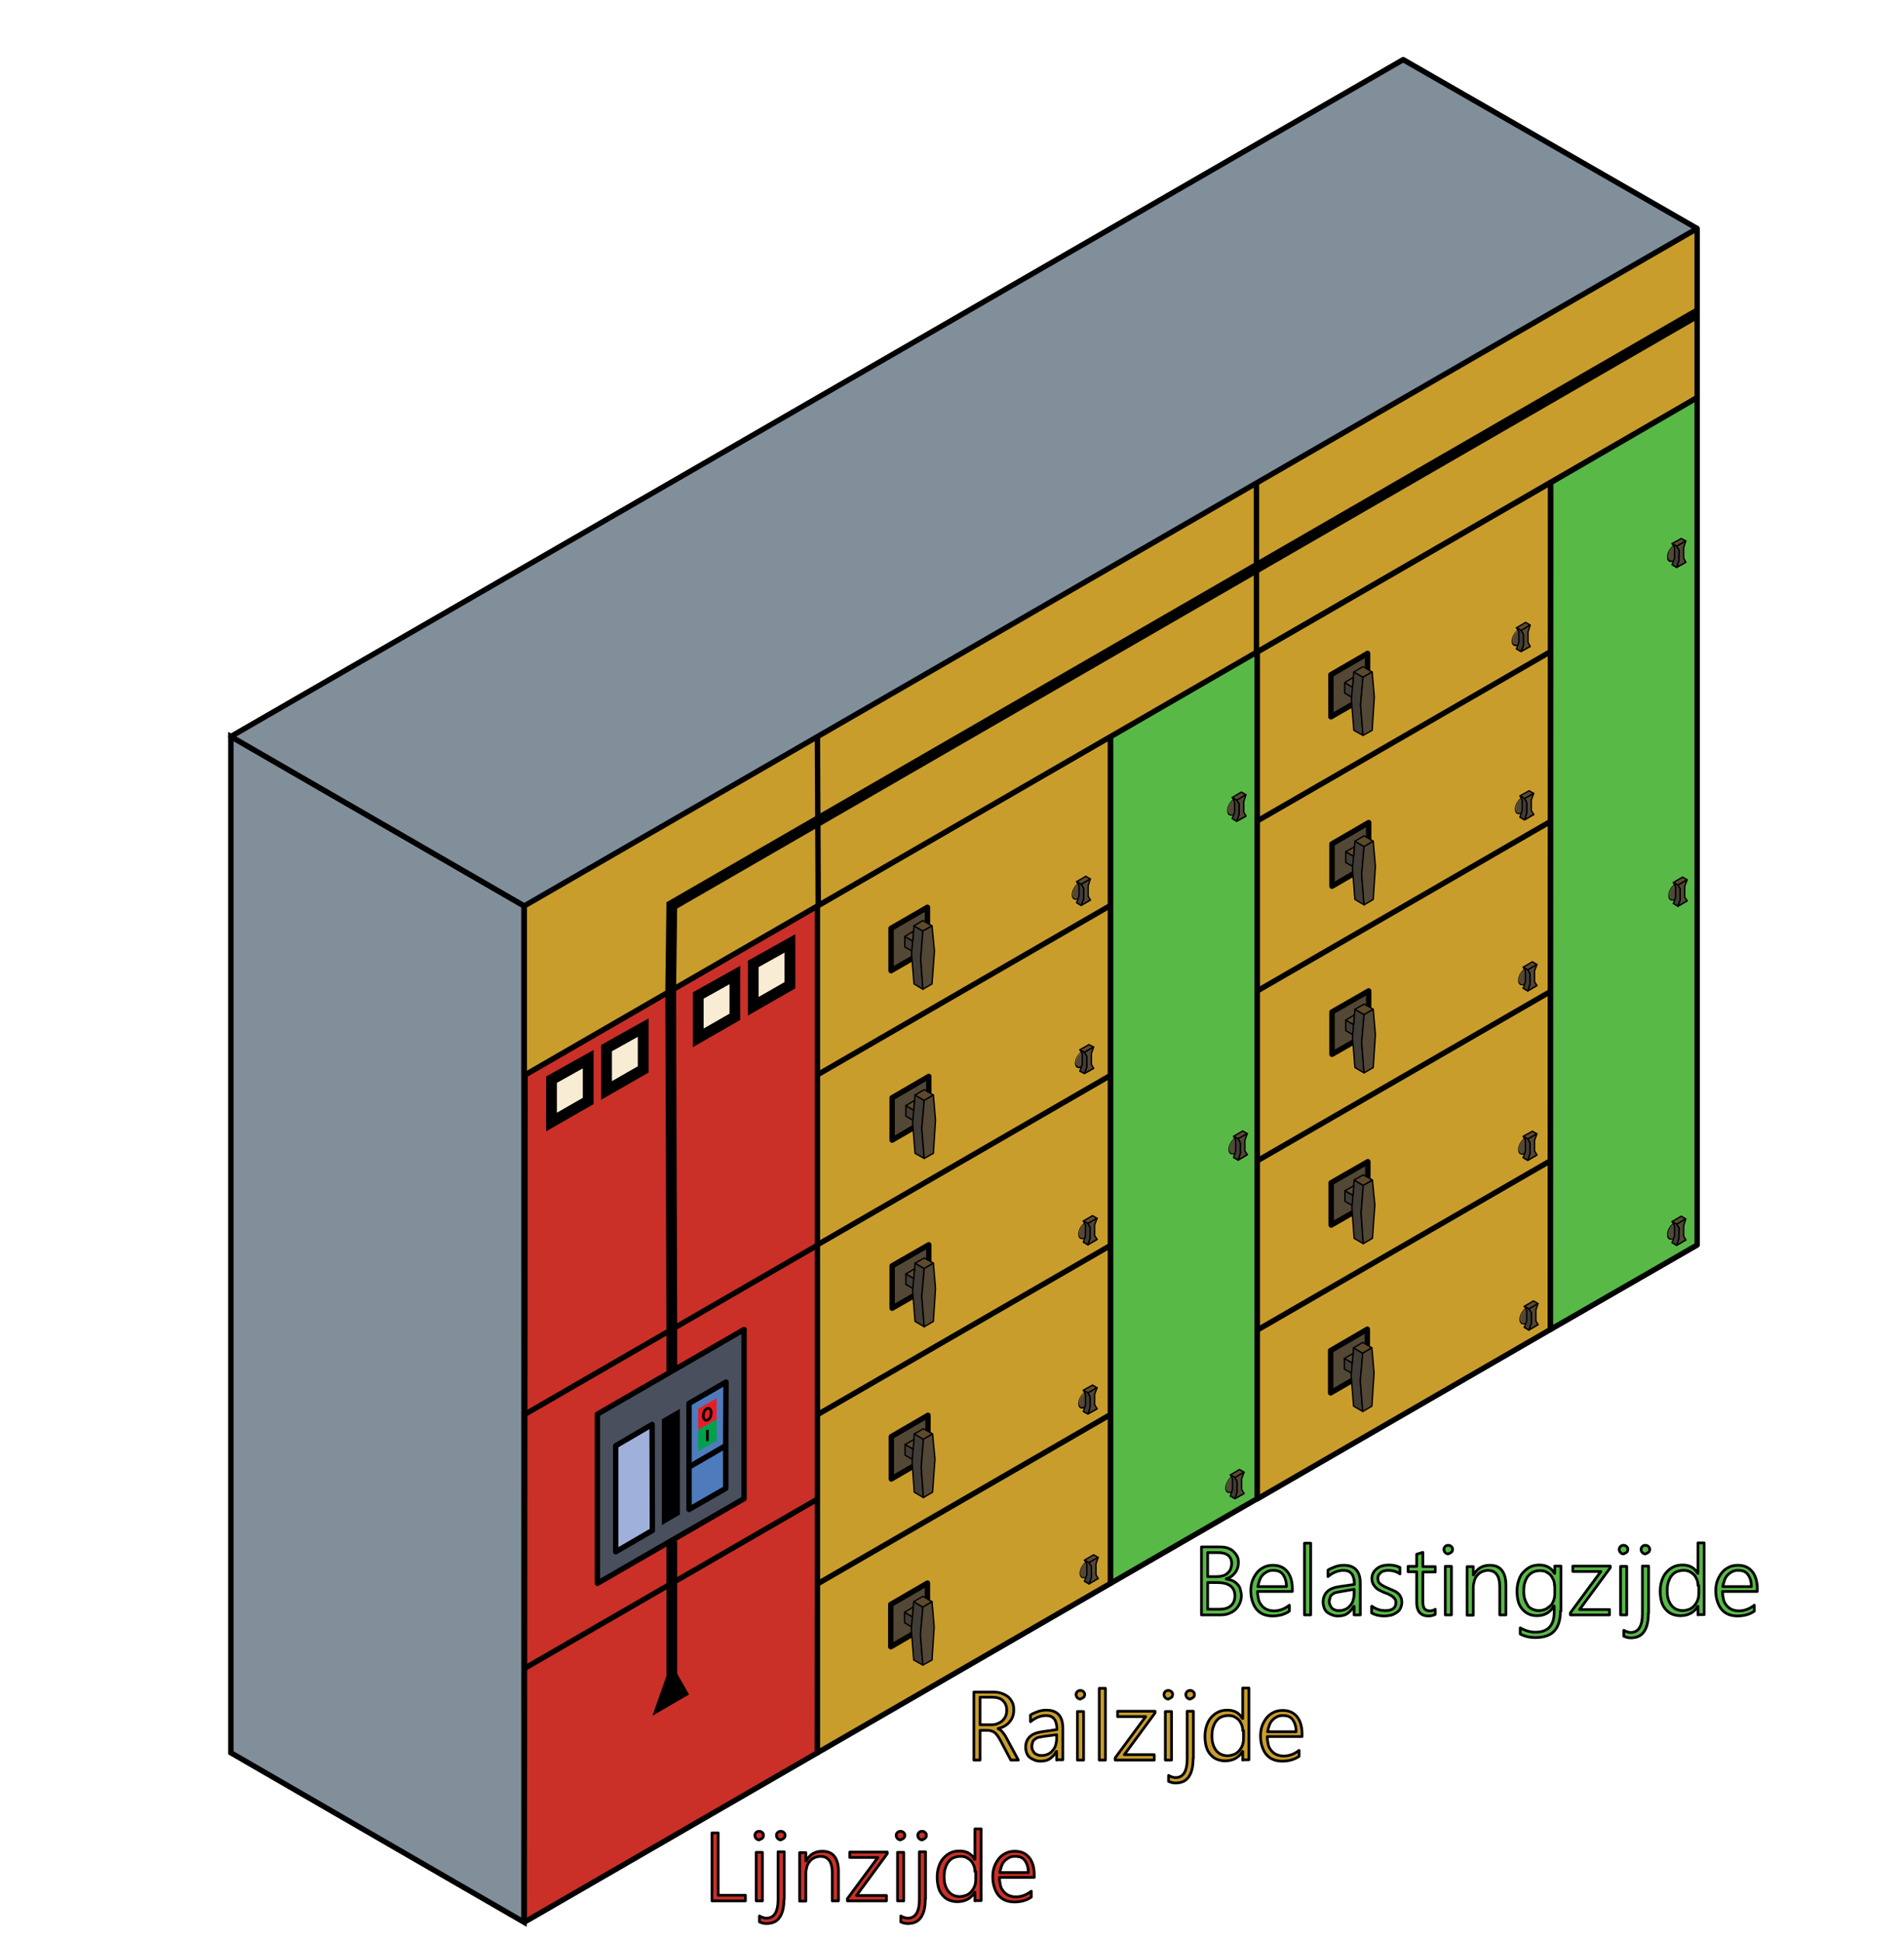 <?xml version="1.0" encoding="utf-8"?>
<!-- Generator: Adobe Illustrator 18.0.0, SVG Export Plug-In . SVG Version: 6.00 Build 0)  -->
<!DOCTYPE svg PUBLIC "-//W3C//DTD SVG 1.1//EN" "http://www.w3.org/Graphics/SVG/1.1/DTD/svg11.dtd">
<svg version="1.1" id="Layer_20" xmlns="http://www.w3.org/2000/svg" xmlns:xlink="http://www.w3.org/1999/xlink" x="0px" y="0px"
	 viewBox="0 0 706 719.9" enable-background="new 0 0 706 719.9" xml:space="preserve">
<path fill-rule="evenodd" clip-rule="evenodd" fill="none" stroke="#000000" stroke-width="2" stroke-miterlimit="10" d="
	M194.4,461.4"/>
<polygon fill-rule="evenodd" clip-rule="evenodd" fill="#818F9A" stroke="#000000" stroke-width="2" stroke-miterlimit="10" points="
	194.3,712.5 194.3,335.8 85.6,273 85.6,649.7 "/>
<polyline fill-rule="evenodd" clip-rule="evenodd" fill="#818F9A" stroke="#000000" stroke-width="2" stroke-linejoin="round" stroke-miterlimit="10" points="
	629.3,84.7 520.3,22.1 85.6,273 194.4,335.8 "/>
<path fill-rule="evenodd" clip-rule="evenodd" fill="none" stroke="#000000" stroke-width="2" stroke-miterlimit="10" d="
	M194.4,461.4"/>
<polygon fill-rule="evenodd" clip-rule="evenodd" fill="#CA3027" stroke="#000000" stroke-width="2" stroke-linejoin="round" stroke-miterlimit="10" points="
	194.4,712.5 194.7,398.4 303.4,335.6 303.1,649.7 "/>
<path fill-rule="evenodd" clip-rule="evenodd" fill="none" stroke="#000000" stroke-width="2" stroke-miterlimit="10" d="
	M303.4,335.6"/>
<path fill-rule="evenodd" clip-rule="evenodd" fill="none" stroke="#000000" stroke-width="2" stroke-miterlimit="10" d="
	M194.7,398.4"/>
<line fill-rule="evenodd" clip-rule="evenodd" fill="none" stroke="#000000" stroke-width="2" stroke-miterlimit="10" x1="194.7" y1="524.2" x2="303.4" y2="461.4"/>
<line fill-rule="evenodd" clip-rule="evenodd" fill="none" stroke="#000000" stroke-width="2" stroke-miterlimit="10" x1="194.7" y1="618.3" x2="303.4" y2="555.5"/>
<polygon fill-rule="evenodd" clip-rule="evenodd" fill="#4A4F5D" stroke="#000000" stroke-width="2" stroke-linejoin="round" stroke-miterlimit="10" points="
	221.5,524.2 221.5,586.9 275.9,555.5 275.9,492.8 "/>
<polygon fill-rule="evenodd" clip-rule="evenodd" fill="#9FB1DA" stroke="#000000" stroke-width="2" stroke-linejoin="round" stroke-miterlimit="10" points="
	228.3,535.9 241.8,528 241.9,567.3 228.3,575.2 "/>
<polygon fill-rule="evenodd" clip-rule="evenodd" fill="#4E7BBC" stroke="#000000" stroke-width="2" stroke-linejoin="round" stroke-miterlimit="10" points="
	269.2,512.3 255.5,520.2 255.5,543.8 269.1,535.9 "/>
<polygon fill-rule="evenodd" clip-rule="evenodd" points="245.4,526.1 252.1,522.2 252.1,561.4 245.4,565.3 "/>
<polygon fill-rule="evenodd" clip-rule="evenodd" fill="#4E7BBC" stroke="#000000" stroke-width="2" stroke-linejoin="round" stroke-miterlimit="10" points="
	269.1,535.9 255.5,543.8 255.5,559.5 269.1,551.7 "/>
<polygon fill-rule="evenodd" clip-rule="evenodd" fill="#ED1C24" points="258.9,522.2 258.9,530 265.7,526.1 265.7,518.3 "/>
<polygon fill-rule="evenodd" clip-rule="evenodd" fill="#00A14B" points="258.9,530 258.9,537.9 265.7,534 265.7,526.1 "/>
<g>
	<path fill="none" stroke="#000000" stroke-miterlimit="10" d="M263.7,523.4c0.1,1.1-0.4,2.5-1.2,2.9c-0.8,0.5-1.6-0.1-1.7-1.2
		s0.4-2.5,1.2-2.9C262.8,521.7,263.6,522.2,263.7,523.4z"/>
</g>
<line fill-rule="evenodd" clip-rule="evenodd" fill="none" stroke="#000000" stroke-miterlimit="10" x1="262.3" y1="530" x2="262.3" y2="534.2"/>
<polyline fill-rule="evenodd" clip-rule="evenodd" fill="none" stroke="#000000" stroke-width="4" stroke-miterlimit="10" points="
	249.1,623.2 249.1,581.5 249.1,571.2 "/>
<polygon fill-rule="evenodd" clip-rule="evenodd" fill="#C99D2C" stroke="#000000" stroke-width="2" stroke-linejoin="round" stroke-miterlimit="10" points="
	303.1,649.7 303.1,335.8 411.8,273 411.8,586.9 "/>
<path fill-rule="evenodd" clip-rule="evenodd" fill="none" stroke="#000000" stroke-width="2" stroke-miterlimit="10" d="M411.8,273
	"/>
<path fill-rule="evenodd" clip-rule="evenodd" fill="none" stroke="#000000" stroke-width="2" stroke-miterlimit="10" d="
	M303.1,335.8"/>
<line fill-rule="evenodd" clip-rule="evenodd" fill="none" stroke="#000000" stroke-width="2" stroke-miterlimit="10" x1="303.1" y1="461.4" x2="411.8" y2="398.6"/>
<line fill-rule="evenodd" clip-rule="evenodd" fill="none" stroke="#000000" stroke-width="2" stroke-miterlimit="10" x1="303.4" y1="524.2" x2="412.2" y2="461.4"/>
<line fill-rule="evenodd" clip-rule="evenodd" fill="none" stroke="#000000" stroke-width="2" stroke-miterlimit="10" x1="303.1" y1="398.4" x2="411.8" y2="335.6"/>
<line fill-rule="evenodd" clip-rule="evenodd" fill="none" stroke="#000000" stroke-width="2" stroke-miterlimit="10" x1="303.1" y1="587.1" x2="411.8" y2="524.3"/>
<polygon fill-rule="evenodd" clip-rule="evenodd" fill="#F8ECD4" stroke="#000000" stroke-width="4" stroke-miterlimit="10" points="
	258.9,369 258.9,384.7 272.5,376.9 272.5,361.4 "/>
<polygon fill-rule="evenodd" clip-rule="evenodd" fill="#F8ECD4" stroke="#000000" stroke-width="4" stroke-miterlimit="10" points="
	279.3,357.3 279.3,373 292.9,365.2 292.9,349.7 "/>
<polygon fill-rule="evenodd" clip-rule="evenodd" fill="#F8ECD4" stroke="#000000" stroke-width="4" stroke-miterlimit="10" points="
	204.5,400.2 204.5,415.9 218.1,408.1 218.1,392.6 "/>
<polygon fill-rule="evenodd" clip-rule="evenodd" fill="#F8ECD4" stroke="#000000" stroke-width="4" stroke-miterlimit="10" points="
	224.9,388.5 224.9,404.2 238.5,396.4 238.5,380.9 "/>
<polygon fill-rule="evenodd" clip-rule="evenodd" points="241.9,636 255.5,628.1 248.8,616.4 "/>
<g>
	
		<polygon fill-rule="evenodd" clip-rule="evenodd" fill="#534736" stroke="#000000" stroke-width="2" stroke-linejoin="round" stroke-miterlimit="10" points="
		330.3,594.7 330.3,610.4 343.9,602.5 343.9,586.8 	"/>
	
		<polygon fill-rule="evenodd" clip-rule="evenodd" fill="#413C36" stroke="#000000" stroke-width="0.5" stroke-linejoin="round" stroke-miterlimit="10" points="
		335.4,597.6 335.4,601.5 338.8,603.5 338.8,599.6 	"/>
	
		<polygon fill-rule="evenodd" clip-rule="evenodd" fill="#413C36" stroke="#000000" stroke-width="0.5" stroke-linejoin="round" stroke-miterlimit="10" points="
		338.8,593.7 342.2,595.7 341.3,606 342.2,617.2 338.8,615.3 337.9,604 	"/>
	
		<polygon fill-rule="evenodd" clip-rule="evenodd" fill="#5D4A2B" stroke="#000000" stroke-width="0.5" stroke-linejoin="round" stroke-miterlimit="10" points="
		342.2,591.7 338.8,593.7 342.2,595.7 345.6,593.7 	"/>
	
		<polygon fill-rule="evenodd" clip-rule="evenodd" fill="#534736" stroke="#000000" stroke-width="0.5" stroke-linejoin="round" stroke-miterlimit="10" points="
		345.6,593.7 342.2,595.7 341.3,606 342.2,617.2 345.6,615.3 346.4,603 	"/>
	
		<polygon fill-rule="evenodd" clip-rule="evenodd" fill="#5D4A2B" stroke="#000000" stroke-width="0.5" stroke-linejoin="round" stroke-miterlimit="10" points="
		335.4,597.6 338.6,595.7 338.3,599.3 	"/>
</g>
<path fill-rule="evenodd" clip-rule="evenodd" fill="none" stroke="#000000" stroke-width="2" stroke-miterlimit="10" d="
	M574.6,178.8"/>
<path fill-rule="evenodd" clip-rule="evenodd" fill="none" stroke="#000000" stroke-width="2" stroke-miterlimit="10" d="
	M465.9,241.6"/>
<polygon fill-rule="evenodd" clip-rule="evenodd" fill="#58B947" stroke="#000000" stroke-width="2" stroke-linejoin="round" stroke-miterlimit="10" points="
	411.8,586.9 411.8,273 466.2,241.5 466.2,555.5 "/>
<polygon fill-rule="evenodd" clip-rule="evenodd" fill="#C99D2C" stroke="#000000" stroke-width="2" stroke-linejoin="round" stroke-miterlimit="10" points="
	194.4,398.6 194.4,335.8 629.3,84.7 629.3,147.4 "/>
<polyline fill-rule="evenodd" clip-rule="evenodd" fill="none" stroke="#000000" stroke-width="4" stroke-miterlimit="10" points="
	629.3,116.1 249.1,335.6 248.7,367.2 249.1,492.6 249.1,508.3 "/>
<line fill-rule="evenodd" clip-rule="evenodd" fill="none" stroke="#000000" stroke-width="2" stroke-miterlimit="10" x1="303.4" y1="335.6" x2="303.1" y2="273"/>
<line fill-rule="evenodd" clip-rule="evenodd" fill="none" stroke="#000000" stroke-width="2" stroke-miterlimit="10" x1="465.9" y1="241.6" x2="465.9" y2="179"/>
<g>
	
		<polygon fill-rule="evenodd" clip-rule="evenodd" fill="#534736" stroke="#000000" stroke-width="2" stroke-linejoin="round" stroke-miterlimit="10" points="
		330.5,532.5 330.5,548.2 344.1,540.3 344.1,524.6 	"/>
	
		<polygon fill-rule="evenodd" clip-rule="evenodd" fill="#413C36" stroke="#000000" stroke-width="0.5" stroke-linejoin="round" stroke-miterlimit="10" points="
		335.6,535.4 335.6,539.4 339,541.3 339,537.4 	"/>
	
		<polygon fill-rule="evenodd" clip-rule="evenodd" fill="#413C36" stroke="#000000" stroke-width="0.5" stroke-linejoin="round" stroke-miterlimit="10" points="
		339,531.5 342.4,533.5 341.6,543.8 342.4,555.1 339,553.1 338.2,541.8 	"/>
	
		<polygon fill-rule="evenodd" clip-rule="evenodd" fill="#5D4A2B" stroke="#000000" stroke-width="0.5" stroke-linejoin="round" stroke-miterlimit="10" points="
		342.4,529.6 339,531.5 342.4,533.5 345.8,531.5 	"/>
	
		<polygon fill-rule="evenodd" clip-rule="evenodd" fill="#534736" stroke="#000000" stroke-width="0.5" stroke-linejoin="round" stroke-miterlimit="10" points="
		345.8,531.5 342.4,533.5 341.6,543.8 342.4,555.1 345.8,553.1 346.7,540.8 	"/>
	
		<polygon fill-rule="evenodd" clip-rule="evenodd" fill="#5D4A2B" stroke="#000000" stroke-width="0.5" stroke-linejoin="round" stroke-miterlimit="10" points="
		335.6,535.4 338.9,533.6 338.6,537.1 	"/>
</g>
<g>
	
		<polygon fill-rule="evenodd" clip-rule="evenodd" fill="#534736" stroke="#000000" stroke-width="2" stroke-linejoin="round" stroke-miterlimit="10" points="
		330.8,469.2 330.8,484.9 344.4,477.1 344.4,461.4 	"/>
	
		<polygon fill-rule="evenodd" clip-rule="evenodd" fill="#413C36" stroke="#000000" stroke-width="0.5" stroke-linejoin="round" stroke-miterlimit="10" points="
		335.9,472.2 335.9,476.1 339.3,478 339.3,474.1 	"/>
	
		<polygon fill-rule="evenodd" clip-rule="evenodd" fill="#413C36" stroke="#000000" stroke-width="0.5" stroke-linejoin="round" stroke-miterlimit="10" points="
		339.3,468.2 342.7,470.2 341.8,480.5 342.7,491.8 339.3,489.8 338.4,478.5 	"/>
	
		<polygon fill-rule="evenodd" clip-rule="evenodd" fill="#5D4A2B" stroke="#000000" stroke-width="0.5" stroke-linejoin="round" stroke-miterlimit="10" points="
		342.7,466.3 339.3,468.2 342.7,470.2 346.1,468.2 	"/>
	
		<polygon fill-rule="evenodd" clip-rule="evenodd" fill="#534736" stroke="#000000" stroke-width="0.5" stroke-linejoin="round" stroke-miterlimit="10" points="
		346.1,468.2 342.7,470.2 341.8,480.5 342.7,491.8 346.1,489.8 346.9,477.6 	"/>
	
		<polygon fill-rule="evenodd" clip-rule="evenodd" fill="#5D4A2B" stroke="#000000" stroke-width="0.5" stroke-linejoin="round" stroke-miterlimit="10" points="
		335.9,472.2 339.1,470.3 338.8,473.9 	"/>
</g>
<g>
	
		<polygon fill-rule="evenodd" clip-rule="evenodd" fill="#534736" stroke="#000000" stroke-width="2" stroke-linejoin="round" stroke-miterlimit="10" points="
		330.8,406.9 330.8,422.6 344.4,414.7 344.4,399 	"/>
	
		<polygon fill-rule="evenodd" clip-rule="evenodd" fill="#413C36" stroke="#000000" stroke-width="0.5" stroke-linejoin="round" stroke-miterlimit="10" points="
		335.9,409.8 335.9,413.7 339.3,415.7 339.3,411.8 	"/>
	
		<polygon fill-rule="evenodd" clip-rule="evenodd" fill="#413C36" stroke="#000000" stroke-width="0.5" stroke-linejoin="round" stroke-miterlimit="10" points="
		339.3,405.9 342.7,407.9 341.8,418.2 342.7,429.4 339.3,427.5 338.4,416.2 	"/>
	
		<polygon fill-rule="evenodd" clip-rule="evenodd" fill="#5D4A2B" stroke="#000000" stroke-width="0.5" stroke-linejoin="round" stroke-miterlimit="10" points="
		342.7,403.9 339.3,405.9 342.7,407.9 346.1,405.9 	"/>
	
		<polygon fill-rule="evenodd" clip-rule="evenodd" fill="#534736" stroke="#000000" stroke-width="0.5" stroke-linejoin="round" stroke-miterlimit="10" points="
		346.1,405.9 342.7,407.9 341.8,418.2 342.7,429.4 346.1,427.5 346.9,415.2 	"/>
	
		<polygon fill-rule="evenodd" clip-rule="evenodd" fill="#5D4A2B" stroke="#000000" stroke-width="0.5" stroke-linejoin="round" stroke-miterlimit="10" points="
		335.9,409.8 339.1,407.9 338.8,411.5 	"/>
</g>
<g>
	
		<polygon fill-rule="evenodd" clip-rule="evenodd" fill="#534736" stroke="#000000" stroke-width="2" stroke-linejoin="round" stroke-miterlimit="10" points="
		330.4,344.1 330.4,359.8 343.9,352 343.9,336.3 	"/>
	
		<polygon fill-rule="evenodd" clip-rule="evenodd" fill="#413C36" stroke="#000000" stroke-width="0.5" stroke-linejoin="round" stroke-miterlimit="10" points="
		335.5,347.1 335.5,351 338.9,353 338.9,349 	"/>
	
		<polygon fill-rule="evenodd" clip-rule="evenodd" fill="#413C36" stroke="#000000" stroke-width="0.5" stroke-linejoin="round" stroke-miterlimit="10" points="
		338.9,343.2 342.2,345.1 341.4,355.4 342.2,366.7 338.9,364.7 338,353.5 	"/>
	
		<polygon fill-rule="evenodd" clip-rule="evenodd" fill="#5D4A2B" stroke="#000000" stroke-width="0.5" stroke-linejoin="round" stroke-miterlimit="10" points="
		342.2,341.2 338.9,343.2 342.2,345.1 345.6,343.2 	"/>
	
		<polygon fill-rule="evenodd" clip-rule="evenodd" fill="#534736" stroke="#000000" stroke-width="0.5" stroke-linejoin="round" stroke-miterlimit="10" points="
		345.6,343.2 342.2,345.1 341.4,355.4 342.2,366.7 345.6,364.7 346.5,352.5 	"/>
	
		<polygon fill-rule="evenodd" clip-rule="evenodd" fill="#5D4A2B" stroke="#000000" stroke-width="0.5" stroke-linejoin="round" stroke-miterlimit="10" points="
		335.5,347.1 338.7,345.2 338.4,348.8 	"/>
</g>
<g>
	<g>
		<g>
			<g enable-background="new    ">
				<defs>
					<polygon id="SVGID_1_" enable-background="new    " points="400.3,586.2 400.3,580.2 405.5,577.2 405.5,583.2 					"/>
				</defs>
				<clipPath id="SVGID_2_">
					<use xlink:href="#SVGID_1_"  overflow="visible"/>
				</clipPath>
				<g clip-path="url(#SVGID_2_)">
					<g>
						<g>
							<g>
								<path fill="#534836" d="M402.9,579.1c-1.2,0.7-2.3,2.5-2.2,3.9c0,1.4,1,2,2.3,1.3c1.2-0.7,2.2-2.5,2.2-3.9
									C405.1,579,404.1,578.4,402.9,579.1"/>
								<path d="M402.9,584.3c-1.2,0.7-2.3,0.1-2.3-1.3c0-1.4,1-3.2,2.2-3.9c1.2-0.7,2.3-0.1,2.3,1.3
									C405.1,581.8,404.1,583.6,402.9,584.3 M402.9,578.7c-1.4,0.8-2.6,2.8-2.6,4.5c0,1.6,1.2,2.3,2.6,1.5
									c1.4-0.8,2.6-2.8,2.6-4.5C405.5,578.5,404.3,577.9,402.9,578.7"/>
							</g>
						</g>
					</g>
				</g>
			</g>
		</g>
	</g>
	
		<polygon fill-rule="evenodd" clip-rule="evenodd" fill="#5D4A2B" stroke="#000000" stroke-width="0.5" stroke-linejoin="round" stroke-miterlimit="10" points="
		402.1,578.3 403.8,579.2 407.2,577.3 405.5,576.3 	"/>
	
		<polygon fill-rule="evenodd" clip-rule="evenodd" fill="#5D4A2B" stroke="#000000" stroke-width="0.5" stroke-linejoin="round" stroke-miterlimit="10" points="
		402.1,586.1 403.8,587.1 407.2,585.1 405.5,584.1 	"/>
	
		<polygon fill-rule="evenodd" clip-rule="evenodd" fill="#534736" stroke="#000000" stroke-width="0.5" stroke-linejoin="round" stroke-miterlimit="10" points="
		403.8,579.2 404.7,580.7 404.7,584.6 403.8,587.1 407.2,585.1 406.4,583.7 406.4,579.7 407.2,577.3 	"/>
	
		<polygon fill-rule="evenodd" clip-rule="evenodd" fill="#413C36" stroke="#000000" stroke-width="0.5" stroke-linejoin="round" stroke-miterlimit="10" points="
		402.1,578.3 403.8,579.2 404.7,580.7 404.7,584.6 403.8,587.1 402.1,586.1 403,583.7 403,579.7 	"/>
</g>
<g>
	<g>
		<g>
			<g enable-background="new    ">
				<defs>
					<polygon id="SVGID_3_" enable-background="new    " points="454.3,554.6 454.3,548.6 459.5,545.6 459.5,551.6 					"/>
				</defs>
				<clipPath id="SVGID_4_">
					<use xlink:href="#SVGID_3_"  overflow="visible"/>
				</clipPath>
				<g clip-path="url(#SVGID_4_)">
					<g>
						<g>
							<g>
								<path fill="#534836" d="M456.9,547.6c-1.2,0.7-2.2,2.4-2.2,3.9c0,1.4,1,2,2.3,1.3c1.2-0.7,2.2-2.5,2.2-3.9
									C459.1,547.4,458.1,546.8,456.9,547.6"/>
								<path d="M456.9,552.7c-1.2,0.7-2.3,0.1-2.3-1.3c0-1.4,1-3.2,2.2-3.9c1.2-0.7,2.3-0.1,2.3,1.3
									C459.1,550.3,458.1,552,456.9,552.7 M456.9,547.1c-1.4,0.8-2.6,2.8-2.6,4.5c0,1.6,1.2,2.3,2.6,1.5c1.4-0.8,2.6-2.8,2.6-4.5
									C459.5,547,458.3,546.3,456.9,547.1"/>
							</g>
						</g>
					</g>
				</g>
			</g>
		</g>
	</g>
	
		<polygon fill-rule="evenodd" clip-rule="evenodd" fill="#5D4A2B" stroke="#000000" stroke-width="0.5" stroke-linejoin="round" stroke-miterlimit="10" points="
		456.2,546.7 457.9,547.7 461.3,545.7 459.6,544.7 	"/>
	
		<polygon fill-rule="evenodd" clip-rule="evenodd" fill="#5D4A2B" stroke="#000000" stroke-width="0.5" stroke-linejoin="round" stroke-miterlimit="10" points="
		456.2,554.5 457.9,555.5 461.3,553.6 459.6,552.6 	"/>
	
		<polygon fill-rule="evenodd" clip-rule="evenodd" fill="#534736" stroke="#000000" stroke-width="0.5" stroke-linejoin="round" stroke-miterlimit="10" points="
		457.9,547.7 458.7,549.2 458.7,553.1 457.9,555.5 461.3,553.6 460.4,552.1 460.4,548.2 461.3,545.7 	"/>
	
		<polygon fill-rule="evenodd" clip-rule="evenodd" fill="#413C36" stroke="#000000" stroke-width="0.5" stroke-linejoin="round" stroke-miterlimit="10" points="
		456.2,546.7 457.9,547.7 458.7,549.2 458.7,553.1 457.9,555.5 456.2,554.5 457,552.1 457,548.2 	"/>
</g>
<g>
	<g>
		<g>
			<g enable-background="new    ">
				<defs>
					<polygon id="SVGID_5_" enable-background="new    " points="399.8,523.3 399.8,517.3 405,514.3 405,520.3 					"/>
				</defs>
				<clipPath id="SVGID_6_">
					<use xlink:href="#SVGID_5_"  overflow="visible"/>
				</clipPath>
				<g clip-path="url(#SVGID_6_)">
					<g>
						<g>
							<g>
								<path fill="#534836" d="M402.4,516.2c-1.2,0.7-2.2,2.5-2.2,3.9c0,1.4,1,2,2.3,1.3c1.2-0.7,2.2-2.5,2.2-3.9
									C404.6,516,403.6,515.5,402.4,516.2"/>
								<path d="M402.4,521.3c-1.2,0.7-2.3,0.1-2.3-1.3c0-1.4,1-3.2,2.2-3.9c1.2-0.7,2.3-0.1,2.3,1.3
									C404.6,518.9,403.6,520.6,402.4,521.3 M402.4,515.8c-1.4,0.8-2.6,2.8-2.6,4.5c0,1.7,1.2,2.3,2.6,1.5
									c1.4-0.8,2.6-2.8,2.6-4.5C405,515.6,403.8,514.9,402.4,515.8"/>
							</g>
						</g>
					</g>
				</g>
			</g>
		</g>
	</g>
	
		<polygon fill-rule="evenodd" clip-rule="evenodd" fill="#5D4A2B" stroke="#000000" stroke-width="0.5" stroke-linejoin="round" stroke-miterlimit="10" points="
		401.7,515.3 403.4,516.3 406.8,514.4 405.1,513.4 	"/>
	
		<polygon fill-rule="evenodd" clip-rule="evenodd" fill="#5D4A2B" stroke="#000000" stroke-width="0.5" stroke-linejoin="round" stroke-miterlimit="10" points="
		401.7,523.2 403.4,524.1 406.8,522.2 405.1,521.2 	"/>
	
		<polygon fill-rule="evenodd" clip-rule="evenodd" fill="#534736" stroke="#000000" stroke-width="0.5" stroke-linejoin="round" stroke-miterlimit="10" points="
		403.4,516.3 404.2,517.8 404.2,521.7 403.4,524.1 406.8,522.2 405.9,520.7 405.9,516.8 406.8,514.4 	"/>
	
		<polygon fill-rule="evenodd" clip-rule="evenodd" fill="#413C36" stroke="#000000" stroke-width="0.5" stroke-linejoin="round" stroke-miterlimit="10" points="
		401.7,515.3 403.4,516.3 404.2,517.8 404.2,521.7 403.4,524.1 401.7,523.2 402.5,520.7 402.5,516.8 	"/>
</g>
<g>
	<g>
		<g>
			<g enable-background="new    ">
				<defs>
					<polygon id="SVGID_7_" enable-background="new    " points="399.8,460.5 399.8,454.5 405,451.5 405,457.5 					"/>
				</defs>
				<clipPath id="SVGID_8_">
					<use xlink:href="#SVGID_7_"  overflow="visible"/>
				</clipPath>
				<g clip-path="url(#SVGID_8_)">
					<g>
						<g>
							<g>
								<path fill="#534836" d="M402.4,453.4c-1.2,0.7-2.2,2.5-2.2,3.9c0,1.4,1,2,2.3,1.3s2.2-2.5,2.2-3.9S403.6,452.7,402.4,453.4"
									/>
								<path d="M402.4,458.6c-1.2,0.7-2.3,0.1-2.3-1.3c0-1.4,1-3.2,2.2-3.9s2.3-0.1,2.3,1.3S403.6,457.9,402.4,458.6 M402.4,453
									c-1.4,0.8-2.6,2.8-2.6,4.5c0,1.7,1.2,2.3,2.6,1.5c1.4-0.8,2.6-2.8,2.6-4.5C405,452.8,403.8,452.2,402.4,453"/>
							</g>
						</g>
					</g>
				</g>
			</g>
		</g>
	</g>
	
		<polygon fill-rule="evenodd" clip-rule="evenodd" fill="#5D4A2B" stroke="#000000" stroke-width="0.5" stroke-linejoin="round" stroke-miterlimit="10" points="
		401.7,452.6 403.4,453.5 406.8,451.6 405.1,450.6 	"/>
	
		<polygon fill-rule="evenodd" clip-rule="evenodd" fill="#5D4A2B" stroke="#000000" stroke-width="0.5" stroke-linejoin="round" stroke-miterlimit="10" points="
		401.7,460.4 403.4,461.4 406.8,459.4 405.1,458.4 	"/>
	
		<polygon fill-rule="evenodd" clip-rule="evenodd" fill="#534736" stroke="#000000" stroke-width="0.5" stroke-linejoin="round" stroke-miterlimit="10" points="
		403.4,453.5 404.2,455 404.2,458.9 403.4,461.4 406.8,459.4 405.9,458 405.9,454 406.8,451.6 	"/>
	
		<polygon fill-rule="evenodd" clip-rule="evenodd" fill="#413C36" stroke="#000000" stroke-width="0.5" stroke-linejoin="round" stroke-miterlimit="10" points="
		401.7,452.6 403.4,453.5 404.2,455 404.2,458.9 403.4,461.4 401.7,460.4 402.5,458 402.5,454 	"/>
</g>
<g>
	<g>
		<g>
			<g enable-background="new    ">
				<defs>
					<polygon id="SVGID_9_" enable-background="new    " points="398.6,397.1 398.6,391.1 403.8,388.1 403.8,394 					"/>
				</defs>
				<clipPath id="SVGID_10_">
					<use xlink:href="#SVGID_9_"  overflow="visible"/>
				</clipPath>
				<g clip-path="url(#SVGID_10_)">
					<g>
						<g>
							<g>
								<path fill="#534836" d="M401.2,390c-1.2,0.7-2.2,2.5-2.2,3.9s1,2,2.3,1.3c1.2-0.7,2.2-2.5,2.2-3.9
									C403.4,389.8,402.4,389.3,401.2,390"/>
								<path d="M401.2,395.1c-1.2,0.7-2.3,0.1-2.3-1.3s1-3.2,2.2-3.9s2.3-0.1,2.3,1.3C403.4,392.7,402.4,394.4,401.2,395.1
									 M401.2,389.6c-1.4,0.8-2.6,2.8-2.6,4.5c0,1.7,1.2,2.3,2.6,1.5c1.4-0.8,2.6-2.8,2.6-4.5
									C403.8,389.4,402.6,388.7,401.2,389.6"/>
							</g>
						</g>
					</g>
				</g>
			</g>
		</g>
	</g>
	
		<polygon fill-rule="evenodd" clip-rule="evenodd" fill="#5D4A2B" stroke="#000000" stroke-width="0.5" stroke-linejoin="round" stroke-miterlimit="10" points="
		400.4,389.1 402.1,390.1 405.5,388.1 403.8,387.2 	"/>
	
		<polygon fill-rule="evenodd" clip-rule="evenodd" fill="#5D4A2B" stroke="#000000" stroke-width="0.5" stroke-linejoin="round" stroke-miterlimit="10" points="
		400.4,397 402.1,397.9 405.5,396 403.8,395 	"/>
	
		<polygon fill-rule="evenodd" clip-rule="evenodd" fill="#534736" stroke="#000000" stroke-width="0.5" stroke-linejoin="round" stroke-miterlimit="10" points="
		402.1,390.1 403,391.6 403,395.5 402.1,397.9 405.5,396 404.7,394.5 404.7,390.6 405.5,388.1 	"/>
	
		<polygon fill-rule="evenodd" clip-rule="evenodd" fill="#413C36" stroke="#000000" stroke-width="0.5" stroke-linejoin="round" stroke-miterlimit="10" points="
		400.4,389.1 402.1,390.1 403,391.6 403,395.5 402.1,397.9 400.4,397 401.3,394.5 401.3,390.6 	"/>
</g>
<g>
	<g>
		<g>
			<g enable-background="new    ">
				<defs>
					<polygon id="SVGID_11_" enable-background="new    " points="397.4,334.7 397.4,328.7 402.6,325.7 402.6,331.7 					"/>
				</defs>
				<clipPath id="SVGID_12_">
					<use xlink:href="#SVGID_11_"  overflow="visible"/>
				</clipPath>
				<g clip-path="url(#SVGID_12_)">
					<g>
						<g>
							<g>
								<path fill="#534836" d="M400,327.6c-1.2,0.7-2.2,2.5-2.2,3.9c0,1.4,1,2,2.3,1.3c1.2-0.7,2.2-2.5,2.2-3.9
									C402.2,327.5,401.2,326.9,400,327.6"/>
								<path d="M400,332.8c-1.2,0.7-2.3,0.1-2.3-1.3c0-1.4,1-3.2,2.2-3.9c1.2-0.7,2.3-0.1,2.3,1.3
									C402.2,330.3,401.2,332.1,400,332.8 M400,327.2c-1.4,0.8-2.6,2.8-2.6,4.5c0,1.7,1.2,2.3,2.6,1.5c1.4-0.8,2.6-2.8,2.6-4.5
									C402.6,327.1,401.4,326.4,400,327.2"/>
							</g>
						</g>
					</g>
				</g>
			</g>
		</g>
	</g>
	
		<polygon fill-rule="evenodd" clip-rule="evenodd" fill="#5D4A2B" stroke="#000000" stroke-width="0.5" stroke-linejoin="round" stroke-miterlimit="10" points="
		399.2,326.8 400.9,327.8 404.3,325.8 402.6,324.8 	"/>
	
		<polygon fill-rule="evenodd" clip-rule="evenodd" fill="#5D4A2B" stroke="#000000" stroke-width="0.5" stroke-linejoin="round" stroke-miterlimit="10" points="
		399.2,334.6 400.9,335.6 404.3,333.6 402.6,332.7 	"/>
	
		<polygon fill-rule="evenodd" clip-rule="evenodd" fill="#534736" stroke="#000000" stroke-width="0.5" stroke-linejoin="round" stroke-miterlimit="10" points="
		400.9,327.8 401.8,329.2 401.8,333.2 400.9,335.6 404.3,333.6 403.5,332.2 403.5,328.3 404.3,325.8 	"/>
	
		<polygon fill-rule="evenodd" clip-rule="evenodd" fill="#413C36" stroke="#000000" stroke-width="0.5" stroke-linejoin="round" stroke-miterlimit="10" points="
		399.2,326.8 400.9,327.8 401.8,329.2 401.8,333.2 400.9,335.6 399.2,334.6 400.1,332.2 400.1,328.3 	"/>
</g>
<g>
	<g>
		<g>
			<g enable-background="new    ">
				<defs>
					<polygon id="SVGID_13_" enable-background="new    " points="455.5,429.1 455.5,423.1 460.7,420.1 460.7,426.1 					"/>
				</defs>
				<clipPath id="SVGID_14_">
					<use xlink:href="#SVGID_13_"  overflow="visible"/>
				</clipPath>
				<g clip-path="url(#SVGID_14_)">
					<g>
						<g>
							<g>
								<path fill="#534836" d="M458.1,422c-1.2,0.7-2.2,2.5-2.2,3.9c0,1.4,1,2,2.3,1.3s2.2-2.5,2.2-3.9S459.3,421.3,458.1,422"/>
								<path d="M458.1,427.2c-1.2,0.7-2.3,0.1-2.3-1.3c0-1.4,1-3.2,2.2-3.9c1.2-0.7,2.3-0.1,2.3,1.3S459.4,426.5,458.1,427.2
									 M458.1,421.6c-1.4,0.8-2.6,2.8-2.6,4.5c0,1.7,1.2,2.3,2.6,1.5c1.4-0.8,2.6-2.8,2.6-4.5
									C460.7,421.4,459.5,420.8,458.1,421.6"/>
							</g>
						</g>
					</g>
				</g>
			</g>
		</g>
	</g>
	
		<polygon fill-rule="evenodd" clip-rule="evenodd" fill="#5D4A2B" stroke="#000000" stroke-width="0.5" stroke-linejoin="round" stroke-miterlimit="10" points="
		457.4,421.2 459.1,422.1 462.5,420.2 460.8,419.2 	"/>
	
		<polygon fill-rule="evenodd" clip-rule="evenodd" fill="#5D4A2B" stroke="#000000" stroke-width="0.5" stroke-linejoin="round" stroke-miterlimit="10" points="
		457.4,429 459.1,430 462.5,428 460.8,427 	"/>
	
		<polygon fill-rule="evenodd" clip-rule="evenodd" fill="#534736" stroke="#000000" stroke-width="0.5" stroke-linejoin="round" stroke-miterlimit="10" points="
		459.1,422.1 459.9,423.6 459.9,427.5 459.1,430 462.5,428 461.6,426.6 461.6,422.6 462.5,420.2 	"/>
	
		<polygon fill-rule="evenodd" clip-rule="evenodd" fill="#413C36" stroke="#000000" stroke-width="0.5" stroke-linejoin="round" stroke-miterlimit="10" points="
		457.4,421.2 459.1,422.1 459.9,423.6 459.9,427.5 459.1,430 457.4,429 458.2,426.6 458.2,422.6 	"/>
</g>
<g>
	<g>
		<g>
			<g enable-background="new    ">
				<defs>
					<polygon id="SVGID_15_" enable-background="new    " points="455.1,303.5 455,297.5 460.2,294.5 460.3,300.5 					"/>
				</defs>
				<clipPath id="SVGID_16_">
					<use xlink:href="#SVGID_15_"  overflow="visible"/>
				</clipPath>
				<g clip-path="url(#SVGID_16_)">
					<g>
						<g>
							<g>
								<path fill="#534836" d="M457.6,296.4c-1.2,0.7-2.2,2.5-2.2,3.9s1,2,2.3,1.3c1.2-0.7,2.2-2.5,2.2-3.9
									C459.9,296.3,458.9,295.7,457.6,296.4"/>
								<path d="M457.6,301.6c-1.2,0.7-2.3,0.1-2.3-1.3s1-3.2,2.2-3.9c1.2-0.7,2.3-0.1,2.3,1.3C459.9,299.2,458.9,300.9,457.6,301.6
									 M457.6,296c-1.4,0.8-2.6,2.8-2.6,4.5c0,1.7,1.2,2.3,2.6,1.5c1.4-0.8,2.6-2.8,2.6-4.5C460.2,295.9,459.1,295.2,457.6,296"/>
							</g>
						</g>
					</g>
				</g>
			</g>
		</g>
	</g>
	
		<polygon fill-rule="evenodd" clip-rule="evenodd" fill="#5D4A2B" stroke="#000000" stroke-width="0.5" stroke-linejoin="round" stroke-miterlimit="10" points="
		456.9,295.6 458.6,296.6 462,294.6 460.3,293.6 	"/>
	
		<polygon fill-rule="evenodd" clip-rule="evenodd" fill="#5D4A2B" stroke="#000000" stroke-width="0.5" stroke-linejoin="round" stroke-miterlimit="10" points="
		456.9,303.4 458.6,304.4 462,302.5 460.3,301.5 	"/>
	
		<polygon fill-rule="evenodd" clip-rule="evenodd" fill="#534736" stroke="#000000" stroke-width="0.5" stroke-linejoin="round" stroke-miterlimit="10" points="
		458.6,296.6 459.5,298 459.4,302 458.6,304.4 462,302.5 461.2,301 461.2,297.1 462,294.6 	"/>
	
		<polygon fill-rule="evenodd" clip-rule="evenodd" fill="#413C36" stroke="#000000" stroke-width="0.5" stroke-linejoin="round" stroke-miterlimit="10" points="
		456.9,295.6 458.6,296.6 459.5,298 459.4,302 458.6,304.4 456.9,303.4 457.8,301 457.8,297.1 	"/>
</g>
<polygon fill-rule="evenodd" clip-rule="evenodd" fill="#C99D2C" stroke="#000000" stroke-width="2" stroke-linejoin="round" stroke-miterlimit="10" points="
	466.2,555.6 466.2,241.7 575,178.9 574.9,492.8 "/>
<line fill-rule="evenodd" clip-rule="evenodd" fill="none" stroke="#000000" stroke-width="2" stroke-miterlimit="10" x1="466.2" y1="367.3" x2="574.9" y2="304.5"/>
<line fill-rule="evenodd" clip-rule="evenodd" fill="none" stroke="#000000" stroke-width="2" stroke-miterlimit="10" x1="466.5" y1="430.1" x2="575.3" y2="367.3"/>
<line fill-rule="evenodd" clip-rule="evenodd" fill="none" stroke="#000000" stroke-width="2" stroke-miterlimit="10" x1="466.2" y1="304.3" x2="575" y2="241.5"/>
<line fill-rule="evenodd" clip-rule="evenodd" fill="none" stroke="#000000" stroke-width="2" stroke-miterlimit="10" x1="466.2" y1="493" x2="575" y2="430.2"/>
<g>
	
		<polygon fill-rule="evenodd" clip-rule="evenodd" fill="#534736" stroke="#000000" stroke-width="2" stroke-linejoin="round" stroke-miterlimit="10" points="
		493.4,500.6 493.4,516.3 507,508.4 507,492.7 	"/>
	
		<polygon fill-rule="evenodd" clip-rule="evenodd" fill="#413C36" stroke="#000000" stroke-width="0.5" stroke-linejoin="round" stroke-miterlimit="10" points="
		498.5,503.5 498.5,507.5 501.9,509.4 501.9,505.5 	"/>
	
		<polygon fill-rule="evenodd" clip-rule="evenodd" fill="#413C36" stroke="#000000" stroke-width="0.5" stroke-linejoin="round" stroke-miterlimit="10" points="
		501.9,499.6 505.3,501.6 504.4,511.9 505.3,523.2 501.9,521.2 501,509.9 	"/>
	
		<polygon fill-rule="evenodd" clip-rule="evenodd" fill="#5D4A2B" stroke="#000000" stroke-width="0.5" stroke-linejoin="round" stroke-miterlimit="10" points="
		505.3,497.6 501.9,499.6 505.3,501.6 508.7,499.6 	"/>
	
		<polygon fill-rule="evenodd" clip-rule="evenodd" fill="#534736" stroke="#000000" stroke-width="0.5" stroke-linejoin="round" stroke-miterlimit="10" points="
		508.7,499.6 505.3,501.6 504.4,511.9 505.3,523.2 508.7,521.2 509.5,508.9 	"/>
	
		<polygon fill-rule="evenodd" clip-rule="evenodd" fill="#5D4A2B" stroke="#000000" stroke-width="0.5" stroke-linejoin="round" stroke-miterlimit="10" points="
		498.5,503.5 501.7,501.7 501.4,505.2 	"/>
</g>
<polygon fill-rule="evenodd" clip-rule="evenodd" fill="#58B947" stroke="#000000" stroke-width="2" stroke-linejoin="round" stroke-miterlimit="10" points="
	574.9,492.8 575,178.9 629.3,147.4 629.3,461.5 "/>
<g>
	
		<polygon fill-rule="evenodd" clip-rule="evenodd" fill="#534736" stroke="#000000" stroke-width="2" stroke-linejoin="round" stroke-miterlimit="10" points="
		493.6,438.4 493.6,454.1 507.2,446.3 507.2,430.6 	"/>
	
		<polygon fill-rule="evenodd" clip-rule="evenodd" fill="#413C36" stroke="#000000" stroke-width="0.5" stroke-linejoin="round" stroke-miterlimit="10" points="
		498.7,441.4 498.7,445.3 502.1,447.2 502.1,443.3 	"/>
	
		<polygon fill-rule="evenodd" clip-rule="evenodd" fill="#413C36" stroke="#000000" stroke-width="0.5" stroke-linejoin="round" stroke-miterlimit="10" points="
		502.1,437.4 505.5,439.4 504.7,449.7 505.5,461 502.1,459 501.3,447.7 	"/>
	
		<polygon fill-rule="evenodd" clip-rule="evenodd" fill="#5D4A2B" stroke="#000000" stroke-width="0.5" stroke-linejoin="round" stroke-miterlimit="10" points="
		505.5,435.5 502.1,437.4 505.5,439.4 508.9,437.4 	"/>
	
		<polygon fill-rule="evenodd" clip-rule="evenodd" fill="#534736" stroke="#000000" stroke-width="0.5" stroke-linejoin="round" stroke-miterlimit="10" points="
		508.9,437.4 505.5,439.4 504.7,449.7 505.5,461 508.9,459 509.8,446.7 	"/>
	
		<polygon fill-rule="evenodd" clip-rule="evenodd" fill="#5D4A2B" stroke="#000000" stroke-width="0.5" stroke-linejoin="round" stroke-miterlimit="10" points="
		498.7,441.4 502,439.5 501.7,443 	"/>
</g>
<g>
	
		<polygon fill-rule="evenodd" clip-rule="evenodd" fill="#534736" stroke="#000000" stroke-width="2" stroke-linejoin="round" stroke-miterlimit="10" points="
		493.9,375.1 493.9,390.8 507.5,383 507.5,367.3 	"/>
	
		<polygon fill-rule="evenodd" clip-rule="evenodd" fill="#413C36" stroke="#000000" stroke-width="0.5" stroke-linejoin="round" stroke-miterlimit="10" points="
		499,378.1 499,382 502.4,384 502.4,380 	"/>
	
		<polygon fill-rule="evenodd" clip-rule="evenodd" fill="#413C36" stroke="#000000" stroke-width="0.5" stroke-linejoin="round" stroke-miterlimit="10" points="
		502.4,374.1 505.8,376.1 504.9,386.4 505.8,397.7 502.4,395.7 501.5,384.4 	"/>
	
		<polygon fill-rule="evenodd" clip-rule="evenodd" fill="#5D4A2B" stroke="#000000" stroke-width="0.5" stroke-linejoin="round" stroke-miterlimit="10" points="
		505.8,372.2 502.4,374.1 505.8,376.1 509.2,374.1 	"/>
	
		<polygon fill-rule="evenodd" clip-rule="evenodd" fill="#534736" stroke="#000000" stroke-width="0.5" stroke-linejoin="round" stroke-miterlimit="10" points="
		509.2,374.1 505.8,376.1 504.9,386.4 505.8,397.7 509.2,395.7 510,383.5 	"/>
	
		<polygon fill-rule="evenodd" clip-rule="evenodd" fill="#5D4A2B" stroke="#000000" stroke-width="0.5" stroke-linejoin="round" stroke-miterlimit="10" points="
		499,378.1 502.2,376.2 501.9,379.8 	"/>
</g>
<g>
	
		<polygon fill-rule="evenodd" clip-rule="evenodd" fill="#534736" stroke="#000000" stroke-width="2" stroke-linejoin="round" stroke-miterlimit="10" points="
		493.9,312.8 493.9,328.5 507.5,320.6 507.5,304.9 	"/>
	
		<polygon fill-rule="evenodd" clip-rule="evenodd" fill="#413C36" stroke="#000000" stroke-width="0.5" stroke-linejoin="round" stroke-miterlimit="10" points="
		499,315.7 499,319.7 502.4,321.6 502.4,317.7 	"/>
	
		<polygon fill-rule="evenodd" clip-rule="evenodd" fill="#413C36" stroke="#000000" stroke-width="0.5" stroke-linejoin="round" stroke-miterlimit="10" points="
		502.4,311.8 505.8,313.8 504.9,324.1 505.8,335.4 502.4,333.4 501.5,322.1 	"/>
	
		<polygon fill-rule="evenodd" clip-rule="evenodd" fill="#5D4A2B" stroke="#000000" stroke-width="0.5" stroke-linejoin="round" stroke-miterlimit="10" points="
		505.8,309.8 502.4,311.8 505.8,313.8 509.2,311.8 	"/>
	
		<polygon fill-rule="evenodd" clip-rule="evenodd" fill="#534736" stroke="#000000" stroke-width="0.5" stroke-linejoin="round" stroke-miterlimit="10" points="
		509.2,311.8 505.8,313.8 504.9,324.1 505.8,335.4 509.2,333.4 510,321.1 	"/>
	
		<polygon fill-rule="evenodd" clip-rule="evenodd" fill="#5D4A2B" stroke="#000000" stroke-width="0.5" stroke-linejoin="round" stroke-miterlimit="10" points="
		499,315.7 502.2,313.9 501.9,317.4 	"/>
</g>
<g>
	
		<polygon fill-rule="evenodd" clip-rule="evenodd" fill="#534736" stroke="#000000" stroke-width="2" stroke-linejoin="round" stroke-miterlimit="10" points="
		493.5,250.1 493.5,265.7 507.1,257.9 507.1,242.2 	"/>
	
		<polygon fill-rule="evenodd" clip-rule="evenodd" fill="#413C36" stroke="#000000" stroke-width="0.5" stroke-linejoin="round" stroke-miterlimit="10" points="
		498.6,253 498.6,256.9 502,258.9 502,255 	"/>
	
		<polygon fill-rule="evenodd" clip-rule="evenodd" fill="#413C36" stroke="#000000" stroke-width="0.5" stroke-linejoin="round" stroke-miterlimit="10" points="
		502,249.1 505.4,251 504.5,261.3 505.4,272.6 502,270.7 501.1,259.4 	"/>
	
		<polygon fill-rule="evenodd" clip-rule="evenodd" fill="#5D4A2B" stroke="#000000" stroke-width="0.5" stroke-linejoin="round" stroke-miterlimit="10" points="
		505.4,247.1 502,249.1 505.4,251 508.8,249.1 	"/>
	
		<polygon fill-rule="evenodd" clip-rule="evenodd" fill="#534736" stroke="#000000" stroke-width="0.5" stroke-linejoin="round" stroke-miterlimit="10" points="
		508.8,249.1 505.4,251 504.5,261.3 505.4,272.6 508.8,270.7 509.6,258.4 	"/>
	
		<polygon fill-rule="evenodd" clip-rule="evenodd" fill="#5D4A2B" stroke="#000000" stroke-width="0.5" stroke-linejoin="round" stroke-miterlimit="10" points="
		498.6,253 501.8,251.1 501.5,254.7 	"/>
</g>
<g>
	<g>
		<g>
			<g enable-background="new    ">
				<defs>
					<polygon id="SVGID_17_" enable-background="new    " points="563.4,492.1 563.4,486.1 568.6,483.1 568.6,489.1 					"/>
				</defs>
				<clipPath id="SVGID_18_">
					<use xlink:href="#SVGID_17_"  overflow="visible"/>
				</clipPath>
				<g clip-path="url(#SVGID_18_)">
					<g>
						<g>
							<g>
								<path fill="#534836" d="M566,485c-1.2,0.7-2.2,2.5-2.2,3.9c0,1.4,1,2,2.3,1.3c1.2-0.7,2.2-2.5,2.2-3.9
									C568.2,484.9,567.2,484.3,566,485"/>
								<path d="M566,490.2c-1.2,0.7-2.3,0.1-2.3-1.3c0-1.4,1-3.2,2.2-3.9c1.2-0.7,2.3-0.1,2.3,1.3
									C568.2,487.7,567.2,489.5,566,490.2 M566,484.6c-1.4,0.8-2.6,2.8-2.6,4.5c0,1.7,1.2,2.3,2.6,1.5c1.4-0.8,2.6-2.8,2.6-4.5
									S567.4,483.8,566,484.6"/>
							</g>
						</g>
					</g>
				</g>
			</g>
		</g>
	</g>
	
		<polygon fill-rule="evenodd" clip-rule="evenodd" fill="#5D4A2B" stroke="#000000" stroke-width="0.5" stroke-linejoin="round" stroke-miterlimit="10" points="
		565.2,484.2 566.9,485.2 570.3,483.2 568.6,482.2 	"/>
	
		<polygon fill-rule="evenodd" clip-rule="evenodd" fill="#5D4A2B" stroke="#000000" stroke-width="0.5" stroke-linejoin="round" stroke-miterlimit="10" points="
		565.2,492 566.9,493 570.3,491 568.6,490.1 	"/>
	
		<polygon fill-rule="evenodd" clip-rule="evenodd" fill="#534736" stroke="#000000" stroke-width="0.5" stroke-linejoin="round" stroke-miterlimit="10" points="
		566.9,485.2 567.8,486.6 567.8,490.6 566.9,493 570.3,491 569.5,489.6 569.5,485.6 570.3,483.2 	"/>
	
		<polygon fill-rule="evenodd" clip-rule="evenodd" fill="#413C36" stroke="#000000" stroke-width="0.5" stroke-linejoin="round" stroke-miterlimit="10" points="
		565.2,484.2 566.9,485.2 567.8,486.6 567.8,490.6 566.9,493 565.2,492 566.1,489.6 566.1,485.7 	"/>
</g>
<g>
	<g>
		<g>
			<g enable-background="new    ">
				<defs>
					<polygon id="SVGID_19_" enable-background="new    " points="618.2,460.7 618.1,454.7 623.3,451.7 623.4,457.7 					"/>
				</defs>
				<clipPath id="SVGID_20_">
					<use xlink:href="#SVGID_19_"  overflow="visible"/>
				</clipPath>
				<g clip-path="url(#SVGID_20_)">
					<g>
						<g>
							<g>
								<path fill="#534836" d="M620.7,453.6c-1.2,0.7-2.2,2.5-2.2,3.9c0,1.4,1,2,2.3,1.3c1.2-0.7,2.2-2.5,2.2-3.9
									C623,453.5,622,452.9,620.7,453.6"/>
								<path d="M620.8,458.8c-1.2,0.7-2.3,0.1-2.3-1.3c0-1.4,1-3.2,2.2-3.9c1.2-0.7,2.3-0.1,2.3,1.3
									C623,456.4,622,458.1,620.8,458.8 M620.7,453.2c-1.4,0.8-2.6,2.8-2.6,4.5c0,1.7,1.2,2.3,2.6,1.5c1.4-0.8,2.6-2.8,2.6-4.5
									C623.3,453.1,622.2,452.4,620.7,453.2"/>
							</g>
						</g>
					</g>
				</g>
			</g>
		</g>
	</g>
	
		<polygon fill-rule="evenodd" clip-rule="evenodd" fill="#5D4A2B" stroke="#000000" stroke-width="0.5" stroke-linejoin="round" stroke-miterlimit="10" points="
		620,452.8 621.7,453.8 625.1,451.8 623.4,450.8 	"/>
	
		<polygon fill-rule="evenodd" clip-rule="evenodd" fill="#5D4A2B" stroke="#000000" stroke-width="0.5" stroke-linejoin="round" stroke-miterlimit="10" points="
		620,460.6 621.7,461.6 625.1,459.6 623.4,458.7 	"/>
	
		<polygon fill-rule="evenodd" clip-rule="evenodd" fill="#534736" stroke="#000000" stroke-width="0.5" stroke-linejoin="round" stroke-miterlimit="10" points="
		621.7,453.8 622.6,455.2 622.5,459.2 621.7,461.6 625.1,459.6 624.3,458.2 624.3,454.3 625.1,451.8 	"/>
	
		<polygon fill-rule="evenodd" clip-rule="evenodd" fill="#413C36" stroke="#000000" stroke-width="0.5" stroke-linejoin="round" stroke-miterlimit="10" points="
		620,452.8 621.7,453.8 622.6,455.2 622.5,459.2 621.7,461.6 620,460.6 620.9,458.2 620.9,454.3 	"/>
</g>
<g>
	<g>
		<g>
			<g enable-background="new    ">
				<defs>
					<polygon id="SVGID_21_" enable-background="new    " points="562.9,429.2 562.9,423.2 568.1,420.2 568.1,426.2 					"/>
				</defs>
				<clipPath id="SVGID_22_">
					<use xlink:href="#SVGID_21_"  overflow="visible"/>
				</clipPath>
				<g clip-path="url(#SVGID_22_)">
					<g>
						<g>
							<g>
								<path fill="#534836" d="M565.5,422.1c-1.2,0.7-2.2,2.5-2.2,3.9c0,1.4,1,2,2.3,1.3c1.2-0.7,2.2-2.5,2.2-3.9
									C567.7,422,566.7,421.4,565.5,422.1"/>
								<path d="M565.5,427.3c-1.2,0.7-2.3,0.1-2.3-1.3c0-1.4,1-3.2,2.2-3.9c1.2-0.7,2.3-0.1,2.3,1.3
									C567.7,424.8,566.7,426.6,565.5,427.3 M565.5,421.7c-1.4,0.8-2.6,2.8-2.6,4.5c0,1.6,1.2,2.3,2.6,1.5
									c1.4-0.8,2.6-2.8,2.6-4.5C568.1,421.5,566.9,420.9,565.5,421.7"/>
							</g>
						</g>
					</g>
				</g>
			</g>
		</g>
	</g>
	
		<polygon fill-rule="evenodd" clip-rule="evenodd" fill="#5D4A2B" stroke="#000000" stroke-width="0.5" stroke-linejoin="round" stroke-miterlimit="10" points="
		564.8,421.2 566.5,422.2 569.9,420.3 568.2,419.3 	"/>
	
		<polygon fill-rule="evenodd" clip-rule="evenodd" fill="#5D4A2B" stroke="#000000" stroke-width="0.5" stroke-linejoin="round" stroke-miterlimit="10" points="
		564.8,429.1 566.5,430.1 569.9,428.1 568.2,427.1 	"/>
	
		<polygon fill-rule="evenodd" clip-rule="evenodd" fill="#534736" stroke="#000000" stroke-width="0.5" stroke-linejoin="round" stroke-miterlimit="10" points="
		566.5,422.2 567.3,423.7 567.3,427.6 566.5,430.1 569.9,428.1 569,426.6 569,422.7 569.9,420.3 	"/>
	
		<polygon fill-rule="evenodd" clip-rule="evenodd" fill="#413C36" stroke="#000000" stroke-width="0.5" stroke-linejoin="round" stroke-miterlimit="10" points="
		564.8,421.2 566.5,422.2 567.3,423.7 567.3,427.6 566.5,430.1 564.8,429.1 565.6,426.6 565.6,422.7 	"/>
</g>
<g>
	<g>
		<g>
			<g enable-background="new    ">
				<defs>
					<polygon id="SVGID_23_" enable-background="new    " points="562.9,366.4 562.9,360.4 568.1,357.4 568.1,363.4 					"/>
				</defs>
				<clipPath id="SVGID_24_">
					<use xlink:href="#SVGID_23_"  overflow="visible"/>
				</clipPath>
				<g clip-path="url(#SVGID_24_)">
					<g>
						<g>
							<g>
								<path fill="#534836" d="M565.5,359.3c-1.2,0.7-2.2,2.5-2.2,3.9c0,1.4,1,2,2.3,1.3c1.2-0.7,2.2-2.4,2.2-3.9
									C567.7,359.2,566.7,358.6,565.5,359.3"/>
								<path d="M565.5,364.5c-1.2,0.7-2.3,0.1-2.3-1.3c0-1.4,1-3.2,2.2-3.9c1.2-0.7,2.3-0.1,2.3,1.3
									C567.7,362,566.7,363.8,565.5,364.5 M565.5,358.9c-1.4,0.8-2.6,2.8-2.6,4.5c0,1.7,1.2,2.3,2.6,1.5c1.4-0.8,2.6-2.8,2.6-4.5
									C568.1,358.8,566.9,358.1,565.5,358.9"/>
							</g>
						</g>
					</g>
				</g>
			</g>
		</g>
	</g>
	
		<polygon fill-rule="evenodd" clip-rule="evenodd" fill="#5D4A2B" stroke="#000000" stroke-width="0.5" stroke-linejoin="round" stroke-miterlimit="10" points="
		564.8,358.5 566.5,359.5 569.9,357.5 568.2,356.5 	"/>
	
		<polygon fill-rule="evenodd" clip-rule="evenodd" fill="#5D4A2B" stroke="#000000" stroke-width="0.5" stroke-linejoin="round" stroke-miterlimit="10" points="
		564.8,366.3 566.5,367.3 569.9,365.3 568.2,364.3 	"/>
	
		<polygon fill-rule="evenodd" clip-rule="evenodd" fill="#534736" stroke="#000000" stroke-width="0.5" stroke-linejoin="round" stroke-miterlimit="10" points="
		566.5,359.5 567.3,360.9 567.3,364.8 566.5,367.3 569.9,365.3 569,363.9 569,359.9 569.9,357.5 	"/>
	
		<polygon fill-rule="evenodd" clip-rule="evenodd" fill="#413C36" stroke="#000000" stroke-width="0.5" stroke-linejoin="round" stroke-miterlimit="10" points="
		564.8,358.5 566.5,359.5 567.3,360.9 567.3,364.8 566.5,367.3 564.8,366.3 565.6,363.9 565.6,359.9 	"/>
</g>
<g>
	<g>
		<g>
			<g enable-background="new    ">
				<defs>
					<polygon id="SVGID_25_" enable-background="new    " points="561.7,303 561.7,297 566.9,294 566.9,300 					"/>
				</defs>
				<clipPath id="SVGID_26_">
					<use xlink:href="#SVGID_25_"  overflow="visible"/>
				</clipPath>
				<g clip-path="url(#SVGID_26_)">
					<g>
						<g>
							<g>
								<path fill="#534836" d="M564.3,295.9c-1.2,0.7-2.2,2.5-2.2,3.9s1,2,2.3,1.3c1.2-0.7,2.2-2.5,2.2-3.9
									C566.5,295.8,565.5,295.2,564.3,295.9"/>
								<path d="M564.3,301.1c-1.2,0.7-2.3,0.1-2.3-1.3s1-3.2,2.2-3.9c1.2-0.7,2.3-0.1,2.3,1.3C566.5,298.6,565.5,300.3,564.3,301.1
									 M564.3,295.5c-1.4,0.8-2.6,2.8-2.6,4.5c0,1.6,1.2,2.3,2.6,1.5c1.4-0.8,2.6-2.8,2.6-4.5
									C566.9,295.3,565.7,294.7,564.3,295.5"/>
							</g>
						</g>
					</g>
				</g>
			</g>
		</g>
	</g>
	
		<polygon fill-rule="evenodd" clip-rule="evenodd" fill="#5D4A2B" stroke="#000000" stroke-width="0.5" stroke-linejoin="round" stroke-miterlimit="10" points="
		563.6,295 565.3,296 568.7,294.1 567,293.1 	"/>
	
		<polygon fill-rule="evenodd" clip-rule="evenodd" fill="#5D4A2B" stroke="#000000" stroke-width="0.5" stroke-linejoin="round" stroke-miterlimit="10" points="
		563.6,302.9 565.3,303.9 568.7,301.9 567,300.9 	"/>
	
		<polygon fill-rule="evenodd" clip-rule="evenodd" fill="#534736" stroke="#000000" stroke-width="0.5" stroke-linejoin="round" stroke-miterlimit="10" points="
		565.3,296 566.1,297.5 566.1,301.4 565.3,303.9 568.7,301.9 567.8,300.4 567.8,296.5 568.7,294.1 	"/>
	
		<polygon fill-rule="evenodd" clip-rule="evenodd" fill="#413C36" stroke="#000000" stroke-width="0.5" stroke-linejoin="round" stroke-miterlimit="10" points="
		563.6,295 565.3,296 566.1,297.5 566.1,301.4 565.3,303.9 563.6,302.9 564.4,300.4 564.4,296.5 	"/>
</g>
<g>
	<g>
		<g>
			<g enable-background="new    ">
				<defs>
					<polygon id="SVGID_27_" enable-background="new    " points="560.5,240.6 560.5,234.7 565.7,231.6 565.7,237.6 					"/>
				</defs>
				<clipPath id="SVGID_28_">
					<use xlink:href="#SVGID_27_"  overflow="visible"/>
				</clipPath>
				<g clip-path="url(#SVGID_28_)">
					<g>
						<g>
							<g>
								<path fill="#534836" d="M563.1,233.6c-1.2,0.7-2.3,2.5-2.2,3.9s1,2,2.3,1.3c1.2-0.7,2.2-2.5,2.2-3.9
									C565.3,233.4,564.3,232.8,563.1,233.6"/>
								<path d="M563.1,238.7c-1.2,0.7-2.3,0.1-2.3-1.3s1-3.2,2.2-3.9c1.2-0.7,2.3-0.1,2.3,1.3C565.3,236.3,564.3,238,563.1,238.7
									 M563.1,233.2c-1.4,0.8-2.6,2.8-2.6,4.5c0,1.6,1.2,2.3,2.6,1.5c1.4-0.8,2.6-2.8,2.6-4.5C565.7,233,564.5,232.3,563.1,233.2"
									/>
							</g>
						</g>
					</g>
				</g>
			</g>
		</g>
	</g>
	
		<polygon fill-rule="evenodd" clip-rule="evenodd" fill="#5D4A2B" stroke="#000000" stroke-width="0.5" stroke-linejoin="round" stroke-miterlimit="10" points="
		562.3,232.7 564,233.7 567.4,231.7 565.7,230.7 	"/>
	
		<polygon fill-rule="evenodd" clip-rule="evenodd" fill="#5D4A2B" stroke="#000000" stroke-width="0.5" stroke-linejoin="round" stroke-miterlimit="10" points="
		562.3,240.5 564,241.5 567.4,239.6 565.7,238.6 	"/>
	
		<polygon fill-rule="evenodd" clip-rule="evenodd" fill="#534736" stroke="#000000" stroke-width="0.5" stroke-linejoin="round" stroke-miterlimit="10" points="
		564,233.7 564.9,235.2 564.9,239.1 564,241.5 567.4,239.6 566.6,238.1 566.6,234.2 567.4,231.7 	"/>
	
		<polygon fill-rule="evenodd" clip-rule="evenodd" fill="#413C36" stroke="#000000" stroke-width="0.5" stroke-linejoin="round" stroke-miterlimit="10" points="
		562.3,232.7 564,233.7 564.9,235.2 564.9,239.1 564,241.5 562.3,240.5 563.2,238.1 563.2,234.2 	"/>
</g>
<g>
	<g>
		<g>
			<g enable-background="new    ">
				<defs>
					<polygon id="SVGID_29_" enable-background="new    " points="618.6,335 618.6,329 623.8,326 623.8,332 					"/>
				</defs>
				<clipPath id="SVGID_30_">
					<use xlink:href="#SVGID_29_"  overflow="visible"/>
				</clipPath>
				<g clip-path="url(#SVGID_30_)">
					<g>
						<g>
							<g>
								<path fill="#534836" d="M621.2,327.9c-1.2,0.7-2.2,2.5-2.2,3.9c0,1.4,1,2,2.3,1.3c1.2-0.7,2.2-2.5,2.2-3.9
									S622.5,327.2,621.2,327.9"/>
								<path d="M621.2,333.1c-1.2,0.7-2.3,0.1-2.3-1.3c0-1.4,1-3.2,2.2-3.9c1.2-0.7,2.3-0.1,2.3,1.3S622.5,332.4,621.2,333.1
									 M621.2,327.5c-1.4,0.8-2.6,2.8-2.6,4.5c0,1.7,1.2,2.3,2.6,1.5c1.4-0.8,2.6-2.8,2.6-4.5
									C623.8,327.4,622.7,326.7,621.2,327.5"/>
							</g>
						</g>
					</g>
				</g>
			</g>
		</g>
	</g>
	
		<polygon fill-rule="evenodd" clip-rule="evenodd" fill="#5D4A2B" stroke="#000000" stroke-width="0.5" stroke-linejoin="round" stroke-miterlimit="10" points="
		620.5,327.1 622.2,328.1 625.6,326.1 623.9,325.1 	"/>
	
		<polygon fill-rule="evenodd" clip-rule="evenodd" fill="#5D4A2B" stroke="#000000" stroke-width="0.5" stroke-linejoin="round" stroke-miterlimit="10" points="
		620.5,334.9 622.2,335.9 625.6,333.9 623.9,333 	"/>
	
		<polygon fill-rule="evenodd" clip-rule="evenodd" fill="#534736" stroke="#000000" stroke-width="0.5" stroke-linejoin="round" stroke-miterlimit="10" points="
		622.2,328.1 623,329.5 623,333.5 622.2,335.9 625.6,333.9 624.7,332.5 624.7,328.5 625.6,326.1 	"/>
	
		<polygon fill-rule="evenodd" clip-rule="evenodd" fill="#413C36" stroke="#000000" stroke-width="0.5" stroke-linejoin="round" stroke-miterlimit="10" points="
		620.5,327.1 622.2,328.1 623,329.5 623,333.5 622.2,335.9 620.5,334.9 621.3,332.5 621.3,328.6 	"/>
</g>
<g>
	<g>
		<g>
			<g enable-background="new    ">
				<defs>
					<polygon id="SVGID_31_" enable-background="new    " points="618.2,209.4 618.1,203.5 623.3,200.5 623.4,206.4 					"/>
				</defs>
				<clipPath id="SVGID_32_">
					<use xlink:href="#SVGID_31_"  overflow="visible"/>
				</clipPath>
				<g clip-path="url(#SVGID_32_)">
					<g>
						<g>
							<g>
								<path fill="#534836" d="M620.7,202.4c-1.2,0.7-2.2,2.5-2.2,3.9c0,1.4,1,2,2.3,1.3c1.2-0.7,2.2-2.5,2.2-3.9
									C623,202.2,622,201.6,620.7,202.4"/>
								<path d="M620.8,207.5c-1.2,0.7-2.3,0.1-2.3-1.3c0-1.4,1-3.2,2.2-3.9c1.2-0.7,2.3-0.1,2.3,1.3
									C623,205.1,622,206.8,620.8,207.5 M620.7,202c-1.4,0.8-2.6,2.8-2.6,4.5c0,1.7,1.2,2.3,2.6,1.5c1.4-0.8,2.6-2.8,2.6-4.5
									C623.3,201.8,622.2,201.1,620.7,202"/>
							</g>
						</g>
					</g>
				</g>
			</g>
		</g>
	</g>
	
		<polygon fill-rule="evenodd" clip-rule="evenodd" fill="#5D4A2B" stroke="#000000" stroke-width="0.5" stroke-linejoin="round" stroke-miterlimit="10" points="
		620,201.5 621.7,202.5 625.1,200.5 623.4,199.6 	"/>
	
		<polygon fill-rule="evenodd" clip-rule="evenodd" fill="#5D4A2B" stroke="#000000" stroke-width="0.5" stroke-linejoin="round" stroke-miterlimit="10" points="
		620,209.3 621.7,210.3 625.1,208.4 623.4,207.4 	"/>
	
		<polygon fill-rule="evenodd" clip-rule="evenodd" fill="#534736" stroke="#000000" stroke-width="0.5" stroke-linejoin="round" stroke-miterlimit="10" points="
		621.7,202.5 622.6,204 622.5,207.9 621.7,210.3 625.1,208.4 624.3,206.9 624.3,203 625.1,200.5 	"/>
	
		<polygon fill-rule="evenodd" clip-rule="evenodd" fill="#413C36" stroke="#000000" stroke-width="0.5" stroke-linejoin="round" stroke-miterlimit="10" points="
		620,201.5 621.7,202.5 622.6,204 622.5,207.9 621.7,210.3 620,209.3 620.9,206.9 620.9,203 	"/>
</g>
<g>
	<path fill="#58B947" stroke="#000000" stroke-linejoin="round" stroke-miterlimit="10" d="M445.5,598.6v-25.2h6.9
		c1,0,2,0.1,2.8,0.4s1.6,0.7,2.1,1.2s1,1.1,1.4,1.8s0.5,1.5,0.5,2.4c0,0.7-0.1,1.4-0.3,2s-0.5,1.2-0.9,1.7s-0.8,1-1.4,1.4
		s-1.2,0.7-1.9,0.9v0.1c0.8,0.1,1.6,0.3,2.3,0.6s1.3,0.8,1.8,1.3s0.9,1.1,1.1,1.9s0.4,1.5,0.4,2.3c0,1.1-0.2,2-0.6,2.9
		s-0.9,1.6-1.6,2.3s-1.5,1.1-2.5,1.5s-2,0.5-3.2,0.5H445.5z M447.8,575.5v8.9h3.3c0.9,0,1.6-0.1,2.3-0.3s1.3-0.5,1.8-1
		s0.9-0.9,1.1-1.5s0.4-1.3,0.4-2c0-2.7-1.7-4.1-5.1-4.1H447.8z M447.8,586.6v9.9h4.3c1.9,0,3.3-0.4,4.3-1.3s1.5-2.1,1.5-3.7
		c0-3.2-2.2-4.9-6.6-4.9H447.8z"/>
	<path fill="#58B947" stroke="#000000" stroke-linejoin="round" stroke-miterlimit="10" d="M466.3,590c0,1.1,0.2,2.1,0.4,3
		s0.7,1.6,1.2,2.2s1.2,1.1,1.9,1.4s1.6,0.5,2.6,0.5c2,0,3.9-0.7,5.7-2.1v2.2c-1.7,1.2-3.8,1.8-6.3,1.8c-1.2,0-2.3-0.2-3.3-0.6
		s-1.8-1-2.5-1.8s-1.2-1.8-1.6-3s-0.6-2.5-0.6-4c0-1.3,0.2-2.6,0.6-3.7s1-2.1,1.7-3s1.6-1.5,2.6-2s2.1-0.7,3.3-0.7
		c1.2,0,2.2,0.2,3.1,0.6s1.6,1,2.2,1.7s1.1,1.7,1.4,2.7s0.5,2.3,0.5,3.6v1.1H466.3z M477,588c0-1.9-0.5-3.3-1.3-4.4s-2-1.5-3.6-1.5
		c-0.8,0-1.5,0.1-2.1,0.4s-1.2,0.7-1.7,1.2s-0.9,1.1-1.2,1.9s-0.5,1.6-0.7,2.5H477z"/>
	<path fill="#58B947" stroke="#000000" stroke-linejoin="round" stroke-miterlimit="10" d="M483.7,598.6v-26.6h2.3v26.6H483.7z"/>
	<path fill="#58B947" stroke="#000000" stroke-linejoin="round" stroke-miterlimit="10" d="M502.1,598.6v-3.2h-0.1
		c-0.6,1.1-1.4,2-2.4,2.7s-2.2,0.9-3.4,0.9c-0.9,0-1.6-0.1-2.3-0.4s-1.3-0.6-1.8-1s-0.9-1-1.1-1.6s-0.4-1.3-0.4-2.1
		c0-1.6,0.5-2.9,1.5-3.9s2.5-1.6,4.6-1.9l5.5-0.8c0-3.5-1.3-5.2-4-5.2c-2.1,0-4,0.8-5.8,2.3V582c0.4-0.3,0.8-0.5,1.3-0.7
		s1-0.4,1.5-0.6s1.1-0.3,1.6-0.4s1.1-0.1,1.6-0.1c2,0,3.5,0.6,4.5,1.7s1.5,2.8,1.5,5v11.7H502.1z M497.5,589.9
		c-0.8,0.1-1.5,0.3-2.1,0.4s-1,0.4-1.4,0.7s-0.7,0.7-0.8,1.1s-0.3,1-0.3,1.6c0,0.5,0.1,0.9,0.3,1.3s0.4,0.8,0.7,1.1s0.7,0.5,1.2,0.7
		s1,0.2,1.6,0.2c0.8,0,1.5-0.2,2.2-0.5s1.2-0.7,1.7-1.3s0.9-1.2,1.1-1.9s0.4-1.6,0.4-2.4v-1.8L497.5,589.9z"/>
	<path fill="#58B947" stroke="#000000" stroke-linejoin="round" stroke-miterlimit="10" d="M508.8,595.4c0.3,0.3,0.7,0.5,1.1,0.7
		s0.8,0.4,1.2,0.5s0.8,0.3,1.3,0.3s0.8,0.1,1.2,0.1c2.7,0,4-1,4-3c0-0.5-0.1-0.9-0.3-1.2s-0.5-0.6-0.8-0.9s-0.8-0.5-1.3-0.8
		s-1-0.5-1.7-0.7c-0.8-0.3-1.5-0.7-2.1-1s-1.1-0.7-1.5-1.2s-0.7-0.9-0.9-1.4s-0.3-1.1-0.3-1.7c0-0.8,0.2-1.5,0.5-2.1
		s0.8-1.1,1.4-1.6s1.3-0.8,2-1s1.6-0.3,2.4-0.3c1.6,0,2.9,0.3,4.1,0.9v2.4c-1.3-0.9-2.8-1.3-4.4-1.3c-0.6,0-1.1,0.1-1.5,0.2
		s-0.9,0.3-1.2,0.6s-0.6,0.6-0.8,0.9s-0.3,0.8-0.3,1.2c0,0.4,0.1,0.8,0.2,1.2s0.4,0.6,0.7,0.9s0.7,0.5,1.2,0.8s1.1,0.5,1.7,0.8
		c0.9,0.4,1.6,0.7,2.3,1s1.2,0.7,1.6,1.1s0.7,0.9,0.9,1.4s0.3,1.1,0.3,1.7c0,0.8-0.2,1.5-0.5,2.2s-0.8,1.2-1.4,1.6s-1.3,0.8-2.1,1
		s-1.7,0.3-2.6,0.3c-1.8,0-3.3-0.4-4.6-1.1V595.4z"/>
	<path fill="#58B947" stroke="#000000" stroke-linejoin="round" stroke-miterlimit="10" d="M532.2,598.4c-0.8,0.4-1.6,0.6-2.5,0.6
		c-2.9,0-4.4-1.7-4.4-5v-11.4h-3.2v-2h3.2v-4.5l2.3-0.7v5.3h4.6v2h-4.6v11c0,1.2,0.2,2.1,0.6,2.6s1.1,0.8,2,0.8c0.7,0,1.4-0.2,2-0.6
		V598.4z"/>
	<path fill="#58B947" stroke="#000000" stroke-linejoin="round" stroke-miterlimit="10" d="M537,576c-0.4,0-0.8-0.2-1.1-0.5
		s-0.5-0.7-0.5-1.2c0-0.5,0.2-0.8,0.5-1.1s0.7-0.4,1.1-0.4c0.2,0,0.4,0,0.6,0.1s0.4,0.2,0.5,0.3s0.3,0.3,0.4,0.5s0.1,0.4,0.1,0.6
		c0,0.2,0,0.4-0.1,0.6s-0.2,0.4-0.4,0.5s-0.3,0.3-0.5,0.3S537.2,576,537,576z M535.9,598.6v-18h2.3v18H535.9z"/>
	<path fill="#58B947" stroke="#000000" stroke-linejoin="round" stroke-miterlimit="10" d="M556.1,598.6v-10.4
		c0-4.1-1.5-6.1-4.4-6.1c-0.8,0-1.5,0.2-2.2,0.5s-1.2,0.7-1.7,1.3s-0.9,1.2-1.1,2s-0.4,1.6-0.4,2.5v10.3h-2.3v-18h2.3v3.1h0.1
		c1.3-2.4,3.3-3.6,6-3.6c2,0,3.5,0.6,4.5,1.9s1.5,3.1,1.5,5.5v11H556.1z"/>
	<path fill="#58B947" stroke="#000000" stroke-linejoin="round" stroke-miterlimit="10" d="M578.6,597.2c0,3.3-0.8,5.8-2.3,7.4
		s-3.9,2.4-7,2.4c-2,0-3.8-0.4-5.6-1.3v-2.3c2,1.1,3.8,1.6,5.6,1.6c4.7,0,7-2.5,7-7.5v-2.2h-0.1c-1.4,2.4-3.5,3.6-6.3,3.6
		c-1.1,0-2.1-0.2-3-0.6s-1.7-1-2.4-1.8s-1.2-1.7-1.5-2.8s-0.5-2.4-0.5-3.8c0-1.5,0.2-2.8,0.6-4s0.9-2.3,1.7-3.1s1.6-1.5,2.6-2
		s2.2-0.7,3.4-0.7c2.5,0,4.4,1,5.6,3.1h0.1v-2.7h2.3V597.2z M576.4,587.7c0-0.8-0.1-1.5-0.4-2.1s-0.6-1.3-1.1-1.8s-1.1-0.9-1.7-1.2
		s-1.4-0.4-2.2-0.4c-0.9,0-1.8,0.2-2.5,0.5s-1.4,0.9-1.9,1.5s-0.9,1.5-1.2,2.4s-0.4,2-0.4,3.2c0,1.1,0.1,2.1,0.4,3s0.7,1.6,1.1,2.3
		s1.1,1.1,1.8,1.4s1.5,0.5,2.3,0.5c0.9,0,1.7-0.2,2.4-0.5s1.3-0.8,1.9-1.3s0.9-1.2,1.2-2s0.4-1.6,0.4-2.5V587.7z"/>
	<path fill="#58B947" stroke="#000000" stroke-linejoin="round" stroke-miterlimit="10" d="M585.7,596.6h11.1v2h-14.5v-0.8
		l11.3-15.3h-10.4v-2h13.9v0.6L585.7,596.6z"/>
	<path fill="#58B947" stroke="#000000" stroke-linejoin="round" stroke-miterlimit="10" d="M602,576c-0.4,0-0.8-0.2-1.1-0.5
		s-0.5-0.7-0.5-1.2c0-0.5,0.2-0.8,0.5-1.1s0.7-0.4,1.1-0.4c0.2,0,0.4,0,0.6,0.1s0.4,0.2,0.5,0.3s0.3,0.3,0.4,0.5s0.1,0.4,0.1,0.6
		c0,0.2,0,0.4-0.1,0.6s-0.2,0.4-0.4,0.5s-0.3,0.3-0.5,0.3S602.2,576,602,576z M600.9,598.6v-18h2.3v18H600.9z"/>
	<path fill="#58B947" stroke="#000000" stroke-linejoin="round" stroke-miterlimit="10" d="M611.2,598c0,3-0.5,5.2-1.6,6.8
		s-2.7,2.3-5,2.3c-0.8,0-1.6-0.2-2.5-0.6v-2.2c0.9,0.5,1.8,0.8,2.6,0.8c2.8,0,4.3-2.3,4.3-6.8v-17.8h2.3V598z M610.1,576
		c-0.4,0-0.8-0.2-1.1-0.5s-0.5-0.7-0.5-1.2c0-0.5,0.2-0.8,0.5-1.1s0.7-0.4,1.1-0.4c0.2,0,0.4,0,0.6,0.1s0.4,0.2,0.5,0.3
		s0.3,0.3,0.4,0.5s0.1,0.4,0.1,0.6c0,0.2,0,0.4-0.1,0.6s-0.2,0.4-0.4,0.5s-0.3,0.3-0.5,0.3S610.3,576,610.1,576z"/>
	<path fill="#58B947" stroke="#000000" stroke-linejoin="round" stroke-miterlimit="10" d="M629.6,598.6v-3.2h-0.1
		c-0.6,1.1-1.5,2-2.6,2.6s-2.4,0.9-3.8,0.9c-1.1,0-2.1-0.2-3.1-0.6s-1.7-1-2.4-1.8s-1.2-1.7-1.5-2.8s-0.5-2.4-0.5-3.8
		c0-1.5,0.2-2.8,0.6-4s0.9-2.2,1.7-3.1s1.6-1.5,2.6-2s2.1-0.7,3.4-0.7c2.6,0,4.4,1,5.6,3.1h0.1v-11.3h2.3v26.6H629.6z M629.6,587.7
		c0-0.8-0.1-1.5-0.4-2.2s-0.6-1.3-1.1-1.8s-1.1-0.9-1.7-1.2s-1.4-0.4-2.2-0.4c-0.9,0-1.7,0.2-2.5,0.5s-1.4,0.9-1.9,1.5
		s-0.9,1.5-1.2,2.4s-0.4,2-0.4,3.2c0,1.1,0.1,2.2,0.4,3.1s0.7,1.7,1.2,2.3s1.1,1.1,1.8,1.4s1.5,0.5,2.3,0.5c0.9,0,1.7-0.2,2.5-0.5
		s1.4-0.8,1.9-1.4s0.9-1.2,1.2-2s0.4-1.6,0.4-2.5V587.7z"/>
	<path fill="#58B947" stroke="#000000" stroke-linejoin="round" stroke-miterlimit="10" d="M638.7,590c0,1.1,0.2,2.1,0.4,3
		s0.7,1.6,1.2,2.2s1.2,1.1,1.9,1.4s1.6,0.5,2.6,0.5c2,0,3.9-0.7,5.7-2.1v2.2c-1.7,1.2-3.8,1.8-6.3,1.8c-1.2,0-2.3-0.2-3.3-0.6
		s-1.8-1-2.5-1.8s-1.2-1.8-1.6-3s-0.6-2.5-0.6-4c0-1.3,0.2-2.6,0.6-3.7s1-2.1,1.7-3s1.6-1.5,2.6-2s2.1-0.7,3.3-0.7
		c1.2,0,2.2,0.2,3.1,0.6s1.6,1,2.2,1.7s1.1,1.7,1.4,2.7s0.5,2.3,0.5,3.6v1.1H638.7z M649.4,588c0-1.9-0.5-3.3-1.3-4.4
		s-2-1.5-3.6-1.5c-0.8,0-1.5,0.1-2.1,0.4s-1.2,0.7-1.7,1.2s-0.9,1.1-1.2,1.9s-0.5,1.6-0.7,2.5H649.4z"/>
</g>
<g>
	<path fill="#C99D2C" stroke="#000000" stroke-linejoin="round" stroke-miterlimit="10" d="M374.8,652.4l-3.8-7.2
		c-0.4-0.7-0.7-1.3-1.1-1.8s-0.7-0.9-1.1-1.2s-0.8-0.5-1.2-0.6s-0.9-0.2-1.4-0.2h-2.8v11h-2.3v-25.2h7.3c0.9,0,1.9,0.1,2.8,0.4
		s1.7,0.7,2.4,1.2s1.2,1.2,1.7,2.1s0.6,1.8,0.6,2.9c0,0.9-0.1,1.7-0.4,2.5s-0.7,1.4-1.2,2s-1.1,1.1-1.8,1.5s-1.5,0.7-2.4,0.9v0.1
		c0.3,0.1,0.7,0.3,0.9,0.5s0.6,0.5,0.8,0.8s0.5,0.7,0.8,1.1s0.5,0.9,0.8,1.4l4.2,7.8H374.8z M363.4,629.3v10h4.2
		c0.8,0,1.6-0.1,2.3-0.4s1.3-0.6,1.8-1.1s0.9-1,1.2-1.7s0.4-1.4,0.4-2.2c0-1.5-0.5-2.6-1.4-3.5s-2.3-1.3-4.1-1.3H363.4z"/>
	<path fill="#C99D2C" stroke="#000000" stroke-linejoin="round" stroke-miterlimit="10" d="M391.8,652.4v-3.2h-0.1
		c-0.6,1.1-1.4,2-2.4,2.7s-2.2,0.9-3.4,0.9c-0.9,0-1.6-0.1-2.3-0.4s-1.3-0.6-1.8-1s-0.9-1-1.1-1.6s-0.4-1.3-0.4-2.1
		c0-1.6,0.5-2.9,1.5-3.9s2.5-1.6,4.6-1.9l5.5-0.8c0-3.5-1.3-5.2-4-5.2c-2.1,0-4,0.8-5.8,2.3v-2.5c0.4-0.3,0.8-0.5,1.3-0.7
		s1-0.4,1.5-0.6s1.1-0.3,1.6-0.4s1.1-0.1,1.6-0.1c2,0,3.5,0.6,4.5,1.7s1.5,2.8,1.5,5v11.7H391.8z M387.2,643.6
		c-0.8,0.1-1.5,0.3-2.1,0.4s-1,0.4-1.4,0.7s-0.7,0.7-0.8,1.1s-0.3,1-0.3,1.6c0,0.5,0.1,0.9,0.3,1.3s0.4,0.8,0.7,1.1s0.7,0.5,1.2,0.7
		s1,0.2,1.6,0.2c0.8,0,1.5-0.2,2.2-0.5s1.2-0.7,1.7-1.3s0.9-1.2,1.1-1.9s0.4-1.6,0.4-2.4V643L387.2,643.6z"/>
	<path fill="#C99D2C" stroke="#000000" stroke-linejoin="round" stroke-miterlimit="10" d="M400.6,629.8c-0.4,0-0.8-0.2-1.1-0.5
		s-0.5-0.7-0.5-1.2c0-0.5,0.2-0.8,0.5-1.1s0.7-0.4,1.1-0.4c0.2,0,0.4,0,0.6,0.1s0.4,0.2,0.5,0.3s0.3,0.3,0.4,0.5s0.1,0.4,0.1,0.6
		c0,0.2,0,0.4-0.1,0.6s-0.2,0.4-0.4,0.5s-0.3,0.3-0.5,0.3S400.8,629.8,400.6,629.8z M399.5,652.4v-18h2.3v18H399.5z"/>
	<path fill="#C99D2C" stroke="#000000" stroke-linejoin="round" stroke-miterlimit="10" d="M407.6,652.4v-26.6h2.3v26.6H407.6z"/>
	<path fill="#C99D2C" stroke="#000000" stroke-linejoin="round" stroke-miterlimit="10" d="M416.9,650.4H428v2h-14.5v-0.8l11.3-15.3
		h-10.4v-2h13.9v0.6L416.9,650.4z"/>
	<path fill="#C99D2C" stroke="#000000" stroke-linejoin="round" stroke-miterlimit="10" d="M433.2,629.8c-0.4,0-0.8-0.2-1.1-0.5
		s-0.5-0.7-0.5-1.2c0-0.5,0.2-0.8,0.5-1.1s0.7-0.4,1.1-0.4c0.2,0,0.4,0,0.6,0.1s0.4,0.2,0.5,0.3s0.3,0.3,0.4,0.5s0.1,0.4,0.1,0.6
		c0,0.2,0,0.4-0.1,0.6s-0.2,0.4-0.4,0.5s-0.3,0.3-0.5,0.3S433.4,629.8,433.2,629.8z M432.1,652.4v-18h2.3v18H432.1z"/>
	<path fill="#C99D2C" stroke="#000000" stroke-linejoin="round" stroke-miterlimit="10" d="M442.4,651.8c0,3-0.5,5.2-1.6,6.8
		s-2.7,2.3-5,2.3c-0.8,0-1.6-0.2-2.5-0.6v-2.2c0.9,0.5,1.8,0.8,2.6,0.8c2.8,0,4.3-2.3,4.3-6.8v-17.8h2.3V651.8z M441.3,629.8
		c-0.4,0-0.8-0.2-1.1-0.5s-0.5-0.7-0.5-1.2c0-0.5,0.2-0.8,0.5-1.1s0.7-0.4,1.1-0.4c0.2,0,0.4,0,0.6,0.1s0.4,0.2,0.5,0.3
		s0.3,0.3,0.4,0.5s0.1,0.4,0.1,0.6c0,0.2,0,0.4-0.1,0.6s-0.2,0.4-0.4,0.5s-0.3,0.3-0.5,0.3S441.5,629.8,441.3,629.8z"/>
	<path fill="#C99D2C" stroke="#000000" stroke-linejoin="round" stroke-miterlimit="10" d="M460.8,652.4v-3.2h-0.1
		c-0.6,1.1-1.5,2-2.6,2.6s-2.4,0.9-3.8,0.9c-1.1,0-2.1-0.2-3.1-0.6s-1.7-1-2.4-1.8s-1.2-1.7-1.5-2.8s-0.5-2.4-0.5-3.8
		c0-1.5,0.2-2.8,0.6-4s0.9-2.2,1.7-3.1s1.6-1.5,2.6-2s2.1-0.7,3.4-0.7c2.6,0,4.4,1,5.6,3.1h0.1v-11.3h2.3v26.6H460.8z M460.8,641.5
		c0-0.8-0.1-1.5-0.4-2.2s-0.6-1.3-1.1-1.8s-1.1-0.9-1.7-1.2s-1.4-0.4-2.2-0.4c-0.9,0-1.7,0.2-2.5,0.5s-1.4,0.9-1.9,1.5
		s-0.9,1.5-1.2,2.4s-0.4,2-0.4,3.2c0,1.1,0.1,2.2,0.4,3.1s0.7,1.7,1.2,2.3s1.1,1.1,1.8,1.4s1.5,0.5,2.3,0.5c0.9,0,1.7-0.2,2.5-0.5
		s1.4-0.8,1.9-1.4s0.9-1.2,1.2-2s0.4-1.6,0.4-2.5V641.5z"/>
	<path fill="#C99D2C" stroke="#000000" stroke-linejoin="round" stroke-miterlimit="10" d="M469.9,643.8c0,1.1,0.2,2.1,0.4,3
		s0.7,1.6,1.2,2.2s1.2,1.1,1.9,1.4s1.6,0.5,2.6,0.5c2,0,3.9-0.7,5.7-2.1v2.2c-1.7,1.2-3.8,1.8-6.3,1.8c-1.2,0-2.3-0.2-3.3-0.6
		s-1.8-1-2.5-1.8s-1.2-1.8-1.6-3s-0.6-2.5-0.6-4c0-1.3,0.2-2.6,0.6-3.7s1-2.1,1.7-3s1.6-1.5,2.6-2s2.1-0.7,3.3-0.7
		c1.2,0,2.2,0.2,3.1,0.6s1.6,1,2.2,1.7s1.1,1.7,1.4,2.7s0.5,2.3,0.5,3.6v1.1H469.9z M480.6,641.8c0-1.9-0.5-3.3-1.3-4.4
		s-2-1.5-3.6-1.5c-0.8,0-1.5,0.1-2.1,0.4s-1.2,0.7-1.7,1.2s-0.9,1.1-1.2,1.9s-0.5,1.6-0.7,2.5H480.6z"/>
</g>
<g>
	<path fill="#CA3027" stroke="#000000" stroke-linejoin="round" stroke-miterlimit="10" d="M264,704.6v-25.2h2.3v23.1h10.1v2.1H264z
		"/>
	<path fill="#CA3027" stroke="#000000" stroke-linejoin="round" stroke-miterlimit="10" d="M281.5,682c-0.4,0-0.8-0.2-1.1-0.5
		s-0.5-0.7-0.5-1.2c0-0.5,0.2-0.8,0.5-1.1s0.7-0.4,1.1-0.4c0.2,0,0.4,0,0.6,0.1s0.4,0.2,0.5,0.3s0.3,0.3,0.4,0.5s0.1,0.4,0.1,0.6
		c0,0.2,0,0.4-0.1,0.6s-0.2,0.4-0.4,0.5s-0.3,0.3-0.5,0.3S281.7,682,281.5,682z M280.4,704.6v-18h2.3v18H280.4z"/>
	<path fill="#CA3027" stroke="#000000" stroke-linejoin="round" stroke-miterlimit="10" d="M290.7,703.9c0,3-0.5,5.2-1.6,6.8
		s-2.7,2.3-5,2.3c-0.8,0-1.6-0.2-2.5-0.6v-2.2c0.9,0.5,1.8,0.8,2.6,0.8c2.8,0,4.3-2.3,4.3-6.8v-17.8h2.3V703.9z M289.5,682
		c-0.4,0-0.8-0.2-1.1-0.5s-0.5-0.7-0.5-1.2c0-0.5,0.2-0.8,0.5-1.1s0.7-0.4,1.1-0.4c0.2,0,0.4,0,0.6,0.1s0.4,0.2,0.5,0.3
		s0.3,0.3,0.4,0.5s0.1,0.4,0.1,0.6c0,0.2,0,0.4-0.1,0.6s-0.2,0.4-0.4,0.5s-0.3,0.3-0.5,0.3S289.8,682,289.5,682z"/>
	<path fill="#CA3027" stroke="#000000" stroke-linejoin="round" stroke-miterlimit="10" d="M308.6,704.6v-10.4
		c0-4.1-1.5-6.1-4.4-6.1c-0.8,0-1.5,0.2-2.2,0.5s-1.2,0.7-1.7,1.3s-0.9,1.2-1.1,2s-0.4,1.6-0.4,2.5v10.3h-2.3v-18h2.3v3.1h0.1
		c1.3-2.4,3.3-3.6,6-3.6c2,0,3.5,0.6,4.5,1.9s1.5,3.1,1.5,5.5v11H308.6z"/>
	<path fill="#CA3027" stroke="#000000" stroke-linejoin="round" stroke-miterlimit="10" d="M317.6,702.6h11.1v2h-14.5v-0.8
		l11.3-15.3h-10.4v-2H329v0.6L317.6,702.6z"/>
	<path fill="#CA3027" stroke="#000000" stroke-linejoin="round" stroke-miterlimit="10" d="M333.9,682c-0.4,0-0.8-0.2-1.1-0.5
		s-0.5-0.7-0.5-1.2c0-0.5,0.2-0.8,0.5-1.1s0.7-0.4,1.1-0.4c0.2,0,0.4,0,0.6,0.1s0.4,0.2,0.5,0.3s0.3,0.3,0.4,0.5s0.1,0.4,0.1,0.6
		c0,0.2,0,0.4-0.1,0.6s-0.2,0.4-0.4,0.5s-0.3,0.3-0.5,0.3S334.1,682,333.9,682z M332.8,704.6v-18h2.3v18H332.8z"/>
	<path fill="#CA3027" stroke="#000000" stroke-linejoin="round" stroke-miterlimit="10" d="M343.1,703.9c0,3-0.5,5.2-1.6,6.8
		s-2.7,2.3-5,2.3c-0.8,0-1.6-0.2-2.5-0.6v-2.2c0.9,0.5,1.8,0.8,2.6,0.8c2.8,0,4.3-2.3,4.3-6.8v-17.8h2.3V703.9z M341.9,682
		c-0.4,0-0.8-0.2-1.1-0.5s-0.5-0.7-0.5-1.2c0-0.5,0.2-0.8,0.5-1.1s0.7-0.4,1.1-0.4c0.2,0,0.4,0,0.6,0.1s0.4,0.2,0.5,0.3
		s0.3,0.3,0.4,0.5s0.1,0.4,0.1,0.6c0,0.2,0,0.4-0.1,0.6s-0.2,0.4-0.4,0.5s-0.3,0.3-0.5,0.3S342.2,682,341.9,682z"/>
	<path fill="#CA3027" stroke="#000000" stroke-linejoin="round" stroke-miterlimit="10" d="M361.5,704.6v-3.2h-0.1
		c-0.6,1.1-1.5,2-2.6,2.6s-2.4,0.9-3.8,0.9c-1.1,0-2.1-0.2-3.1-0.6s-1.7-1-2.4-1.8s-1.2-1.7-1.5-2.8s-0.5-2.4-0.5-3.8
		c0-1.5,0.2-2.8,0.6-4s0.9-2.2,1.7-3.1s1.6-1.5,2.6-2s2.1-0.7,3.4-0.7c2.6,0,4.4,1,5.6,3.1h0.1v-11.3h2.3v26.6H361.5z M361.5,693.7
		c0-0.8-0.1-1.5-0.4-2.2s-0.6-1.3-1.1-1.8s-1.1-0.9-1.7-1.2s-1.4-0.4-2.2-0.4c-0.9,0-1.7,0.2-2.5,0.5s-1.4,0.9-1.9,1.5
		s-0.9,1.5-1.2,2.4s-0.4,2-0.4,3.2c0,1.1,0.1,2.2,0.4,3.1s0.7,1.7,1.2,2.3s1.1,1.1,1.8,1.4s1.5,0.5,2.3,0.5c0.9,0,1.7-0.2,2.5-0.5
		s1.4-0.8,1.9-1.4s0.9-1.2,1.2-2s0.4-1.6,0.4-2.5V693.7z"/>
	<path fill="#CA3027" stroke="#000000" stroke-linejoin="round" stroke-miterlimit="10" d="M370.6,696c0,1.1,0.2,2.1,0.4,3
		s0.7,1.6,1.2,2.2s1.2,1.1,1.9,1.4s1.6,0.5,2.6,0.5c2,0,3.9-0.7,5.7-2.1v2.2c-1.7,1.2-3.8,1.8-6.3,1.8c-1.2,0-2.3-0.2-3.3-0.6
		s-1.8-1-2.5-1.8s-1.2-1.8-1.6-3s-0.6-2.5-0.6-4c0-1.3,0.2-2.6,0.6-3.7s1-2.1,1.7-3s1.6-1.5,2.6-2s2.1-0.7,3.3-0.7
		c1.2,0,2.2,0.2,3.1,0.6s1.6,1,2.2,1.7s1.1,1.7,1.4,2.7s0.5,2.3,0.5,3.6v1.1H370.6z M381.3,694c0-1.9-0.5-3.3-1.3-4.4
		s-2-1.5-3.6-1.5c-0.8,0-1.5,0.1-2.1,0.4s-1.2,0.7-1.7,1.2s-0.9,1.1-1.2,1.9s-0.5,1.6-0.7,2.5H381.3z"/>
</g>
<g>
</g>
<g>
</g>
<g>
</g>
<g>
</g>
<g>
</g>
<g>
</g>
</svg>
